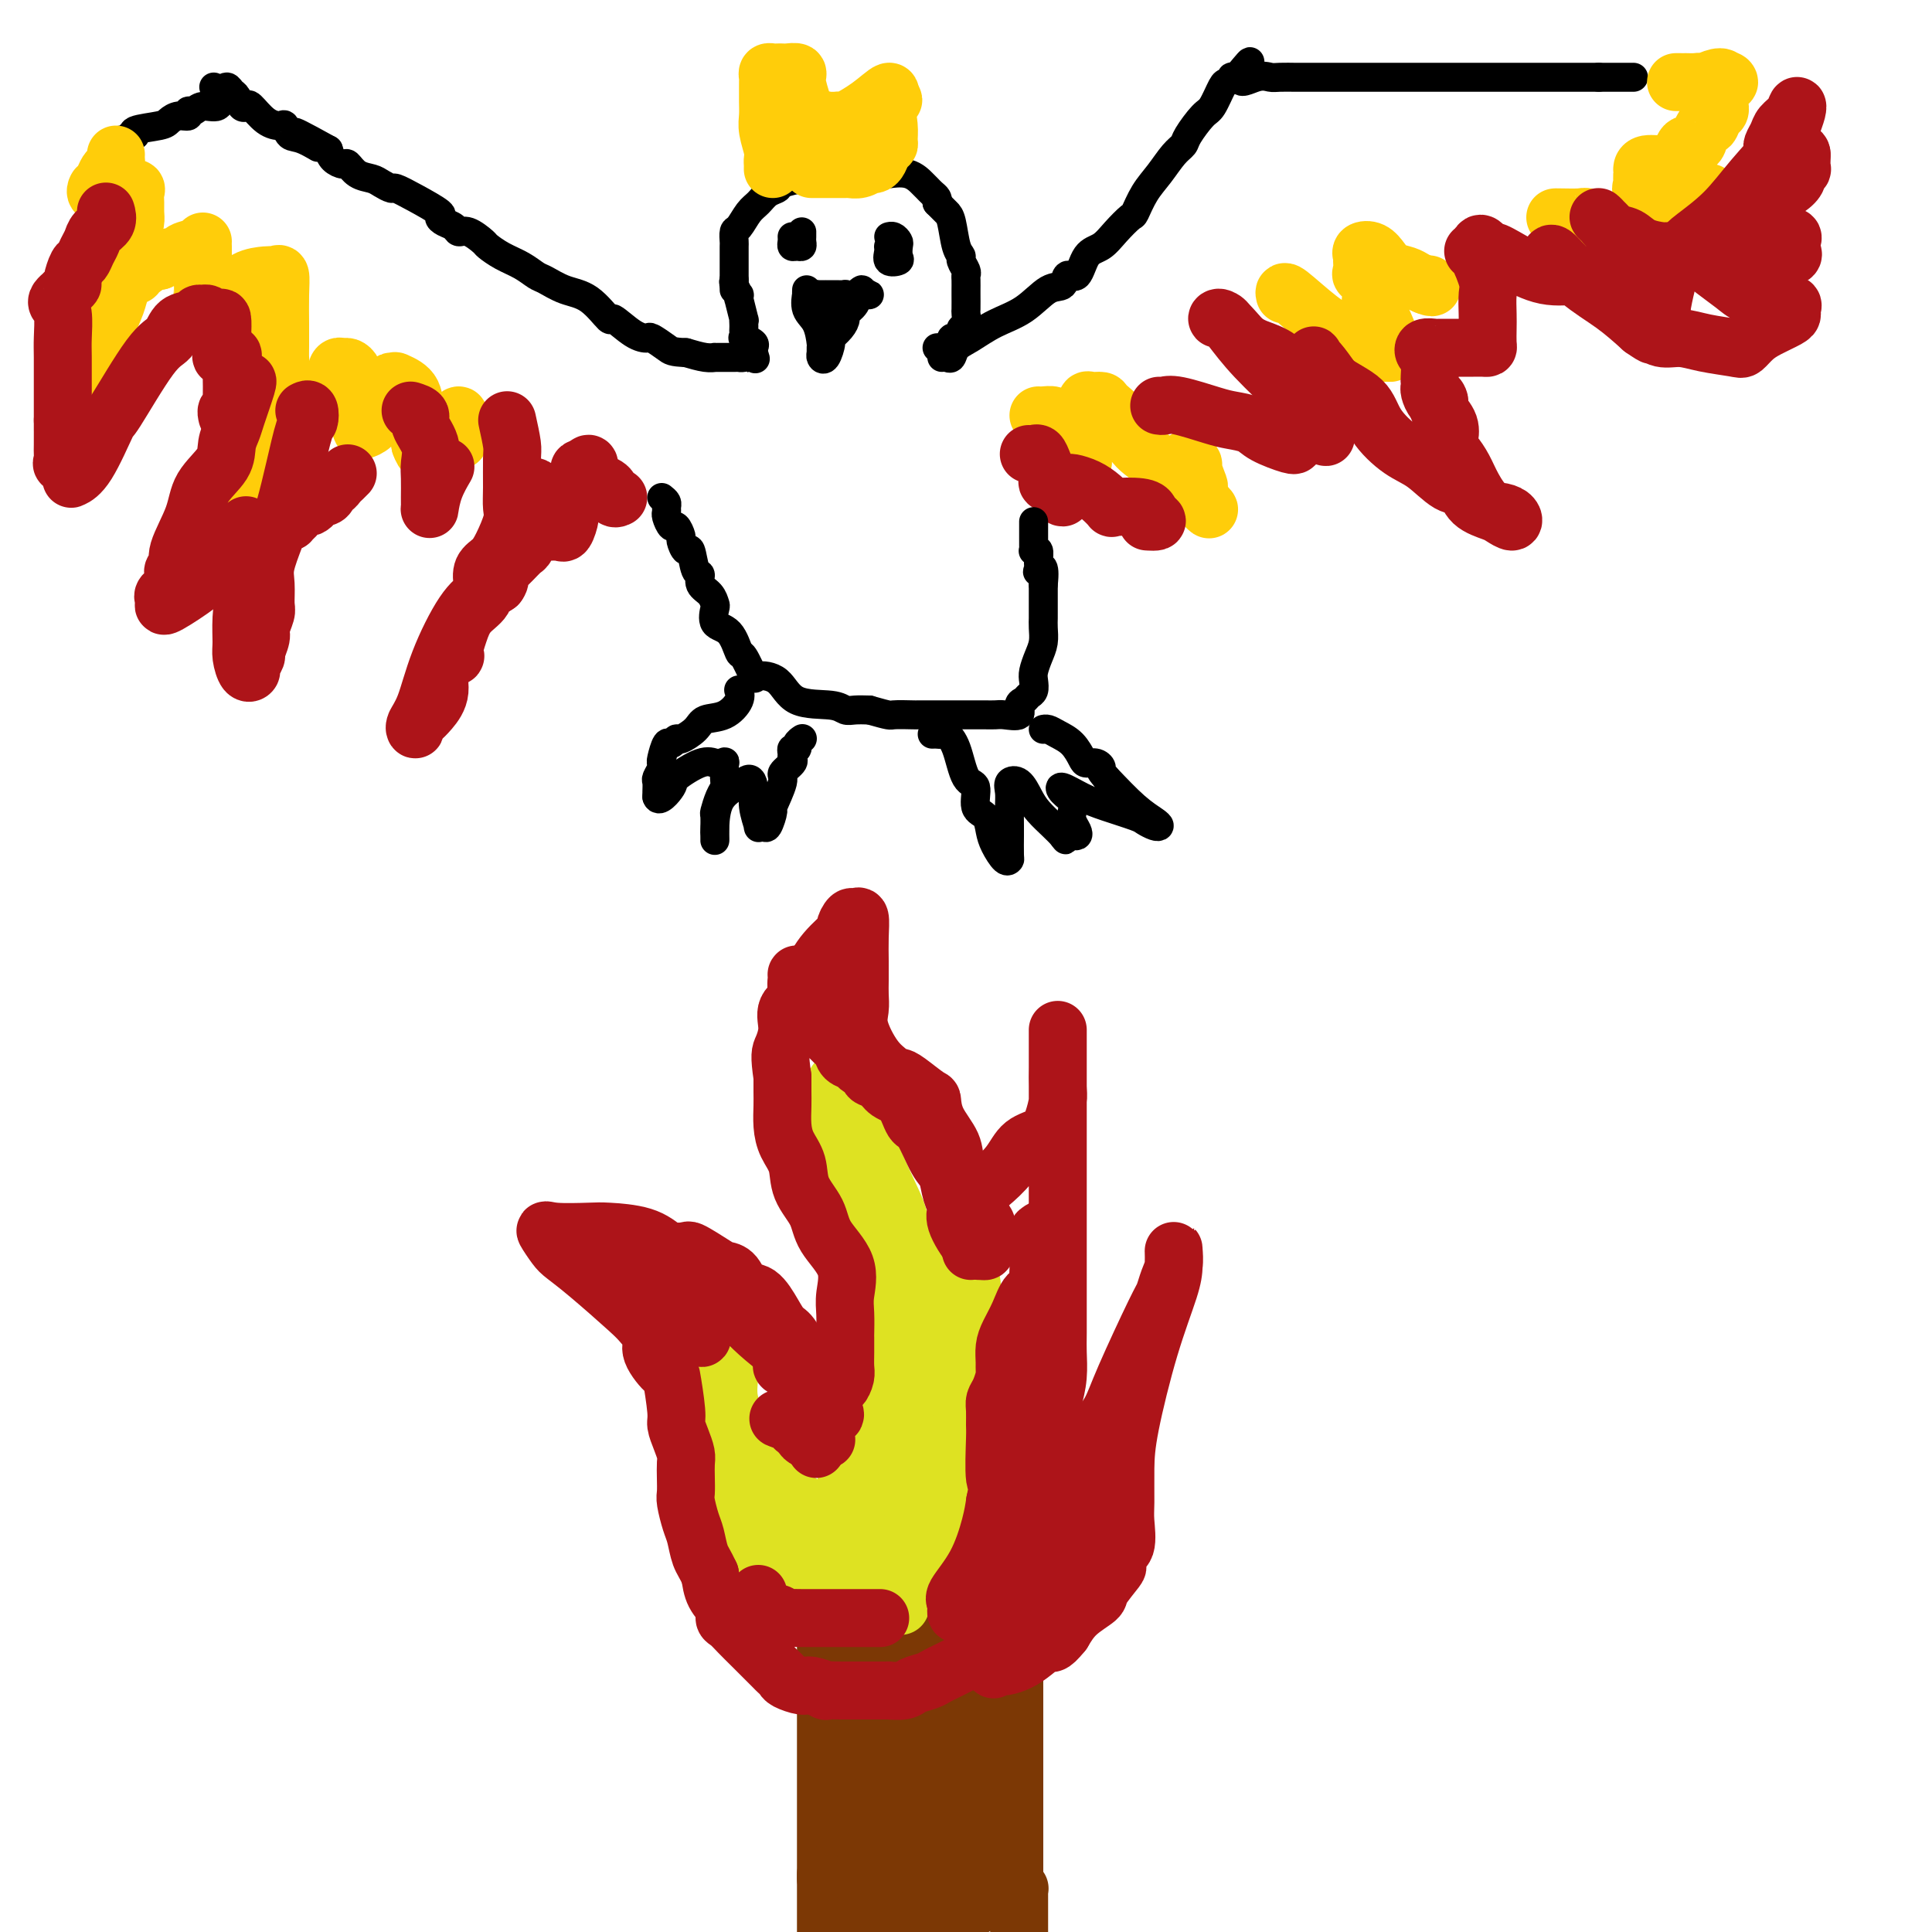 <svg viewBox='0 0 400 400' version='1.1' xmlns='http://www.w3.org/2000/svg' xmlns:xlink='http://www.w3.org/1999/xlink'><g fill='none' stroke='#7C3805' stroke-width='12' stroke-linecap='round' stroke-linejoin='round'><path d='M171,389c0.000,-0.839 0.000,-1.677 0,-2c0.000,-0.323 0.000,-0.130 0,-1c-0.000,-0.870 0.000,-2.803 0,-4c0.000,-1.197 0.000,-1.659 0,-3c0.000,-1.341 0.000,-3.563 0,-5c0.000,-1.437 0.000,-2.090 0,-3c0.000,-0.910 0.000,-2.077 0,-4c0.000,-1.923 -0.000,-4.602 0,-6c0.000,-1.398 0.000,-1.515 0,-3c0.000,-1.485 0.000,-4.339 0,-6c0.000,-1.661 0.000,-2.128 0,-3c0.000,-0.872 0.000,-2.149 0,-3c0.000,-0.851 0.000,-1.274 0,-2c0.000,-0.726 0.000,-1.753 0,-2c0.000,-0.247 0.000,0.287 0,0c0.000,-0.287 0.000,-1.397 0,-2c0.000,-0.603 0.000,-0.701 0,-1c0.000,-0.299 0.000,-0.800 0,-1c0.000,-0.200 0.000,-0.100 0,0'/><path d='M171,338c-0.111,-7.894 -0.390,-2.127 0,0c0.390,2.127 1.448,0.616 3,0c1.552,-0.616 3.596,-0.335 6,0c2.404,0.335 5.166,0.724 7,1c1.834,0.276 2.739,0.437 4,1c1.261,0.563 2.878,1.527 5,2c2.122,0.473 4.751,0.456 7,1c2.249,0.544 4.119,1.649 5,2c0.881,0.351 0.772,-0.052 1,0c0.228,0.052 0.793,0.558 1,1c0.207,0.442 0.055,0.820 0,1c-0.055,0.180 -0.015,0.161 0,1c0.015,0.839 0.004,2.536 0,4c-0.004,1.464 -0.001,2.695 0,4c0.001,1.305 0.000,2.684 0,4c-0.000,1.316 -0.000,2.569 0,4c0.000,1.431 0.000,3.039 0,4c-0.000,0.961 -0.000,1.276 0,3c0.000,1.724 0.000,4.856 0,6c-0.000,1.144 -0.000,0.300 0,1c0.000,0.700 0.000,2.942 0,4c-0.000,1.058 -0.000,0.930 0,1c0.000,0.070 0.000,0.338 0,1c-0.000,0.662 -0.000,1.717 0,2c0.000,0.283 0.000,-0.205 0,0c-0.000,0.205 -0.000,1.102 0,2'/><path d='M210,388c0.016,6.525 0.057,2.339 0,1c-0.057,-1.339 -0.211,0.170 0,1c0.211,0.830 0.789,0.982 1,1c0.211,0.018 0.057,-0.097 0,0c-0.057,0.097 -0.015,0.406 0,1c0.015,0.594 0.004,1.472 0,2c-0.004,0.528 -0.001,0.705 0,1c0.001,0.295 0.000,0.708 0,1c-0.000,0.292 -0.000,0.463 0,1c0.000,0.537 0.000,1.439 0,2c-0.000,0.561 -0.000,0.780 0,1'/><path d='M171,388c0.000,0.179 0.000,0.358 0,1c0.000,0.642 0.000,1.747 0,2c-0.000,0.253 0.000,-0.344 0,0c0.000,0.344 0.000,1.631 0,3c0.000,1.369 0.000,2.820 0,4c0.000,1.180 0.000,2.090 0,3'/><path d='M178,346c0.000,0.198 0.000,0.396 0,2c0.000,1.604 0.000,4.613 0,8c-0.000,3.387 0.000,7.153 0,11c0.000,3.847 0.000,7.777 0,11c0.000,3.223 0.000,5.740 0,8c0.000,2.260 0.000,4.262 0,6c0.000,1.738 0.000,3.211 0,5c0.000,1.789 0.000,3.895 0,6'/><path d='M179,390c-0.021,0.718 -0.041,1.437 0,0c0.041,-1.437 0.145,-5.029 1,-9c0.855,-3.971 2.462,-8.323 3,-11c0.538,-2.677 0.007,-3.681 0,-5c-0.007,-1.319 0.510,-2.952 1,-4c0.490,-1.048 0.954,-1.509 1,-2c0.046,-0.491 -0.328,-1.011 0,-2c0.328,-0.989 1.356,-2.446 2,-4c0.644,-1.554 0.905,-3.206 1,-4c0.095,-0.794 0.026,-0.731 0,-1c-0.026,-0.269 -0.007,-0.871 0,-1c0.007,-0.129 0.002,0.215 0,0c-0.002,-0.215 -0.000,-0.989 0,-1c0.000,-0.011 0.000,0.740 0,1c-0.000,0.260 -0.000,0.029 0,2c0.000,1.971 0.000,6.144 0,10c-0.000,3.856 -0.000,7.394 0,11c0.000,3.606 0.000,7.281 0,10c-0.000,2.719 -0.000,4.481 0,6c0.000,1.519 0.000,2.793 0,5c-0.000,2.207 -0.000,5.345 0,7c0.000,1.655 0.000,1.828 0,2'/><path d='M192,387c-0.061,1.452 -0.122,2.903 0,0c0.122,-2.903 0.428,-10.161 1,-14c0.572,-3.839 1.410,-4.258 2,-6c0.590,-1.742 0.933,-4.808 1,-6c0.067,-1.192 -0.140,-0.509 0,-1c0.140,-0.491 0.629,-2.155 1,-4c0.371,-1.845 0.624,-3.870 1,-5c0.376,-1.130 0.875,-1.363 1,-2c0.125,-0.637 -0.124,-1.678 0,-2c0.124,-0.322 0.622,0.074 1,0c0.378,-0.074 0.637,-0.618 1,0c0.363,0.618 0.829,2.400 1,5c0.171,2.600 0.046,6.020 0,8c-0.046,1.980 -0.012,2.521 0,4c0.012,1.479 0.003,3.898 0,6c-0.003,2.102 -0.001,3.888 0,6c0.001,2.112 0.000,4.551 0,6c-0.000,1.449 -0.000,1.908 0,3c0.000,1.092 0.000,2.819 0,4c-0.000,1.181 -0.000,1.818 0,2c0.000,0.182 0.000,-0.091 0,0c-0.000,0.091 -0.000,0.545 0,1'/><path d='M202,392c-0.183,5.946 -0.640,0.813 -1,-1c-0.360,-1.813 -0.622,-0.304 -1,0c-0.378,0.304 -0.871,-0.598 -1,-1c-0.129,-0.402 0.106,-0.304 0,1c-0.106,1.304 -0.552,3.813 -1,5c-0.448,1.187 -0.897,1.051 -1,1c-0.103,-0.051 0.141,-0.017 0,0c-0.141,0.017 -0.668,0.018 -1,0c-0.332,-0.018 -0.471,-0.056 -1,0c-0.529,0.056 -1.450,0.208 -1,0c0.450,-0.208 2.271,-0.774 3,-1c0.729,-0.226 0.364,-0.113 0,0'/><path d='M197,396c-0.333,1.000 -0.167,0.500 0,0'/></g>
<g fill='none' stroke='#DEE222' stroke-width='12' stroke-linecap='round' stroke-linejoin='round'><path d='M171,333c0.226,0.442 0.452,0.883 0,1c-0.452,0.117 -1.583,-0.091 -2,0c-0.417,0.091 -0.119,0.481 -1,0c-0.881,-0.481 -2.939,-1.833 -4,-3c-1.061,-1.167 -1.124,-2.150 -3,-4c-1.876,-1.850 -5.564,-4.566 -7,-6c-1.436,-1.434 -0.619,-1.586 -1,-2c-0.381,-0.414 -1.960,-1.090 -3,-3c-1.040,-1.910 -1.542,-5.053 -2,-7c-0.458,-1.947 -0.871,-2.699 -1,-4c-0.129,-1.301 0.025,-3.152 0,-4c-0.025,-0.848 -0.231,-0.691 0,-1c0.231,-0.309 0.898,-1.082 1,-2c0.102,-0.918 -0.361,-1.981 0,-3c0.361,-1.019 1.547,-1.992 2,-3c0.453,-1.008 0.172,-2.049 0,-3c-0.172,-0.951 -0.236,-1.811 0,-3c0.236,-1.189 0.773,-2.706 1,-3c0.227,-0.294 0.146,0.636 0,2c-0.146,1.364 -0.356,3.163 0,5c0.356,1.837 1.279,3.714 2,5c0.721,1.286 1.240,1.983 2,3c0.760,1.017 1.760,2.355 2,3c0.240,0.645 -0.282,0.597 0,1c0.282,0.403 1.366,1.258 2,2c0.634,0.742 0.817,1.371 1,2'/><path d='M160,306c1.874,2.896 2.059,2.137 2,2c-0.059,-0.137 -0.362,0.348 0,1c0.362,0.652 1.388,1.470 2,2c0.612,0.530 0.809,0.771 1,1c0.191,0.229 0.376,0.446 1,1c0.624,0.554 1.687,1.446 2,2c0.313,0.554 -0.123,0.772 0,1c0.123,0.228 0.806,0.468 1,1c0.194,0.532 -0.102,1.357 0,2c0.102,0.643 0.602,1.102 1,2c0.398,0.898 0.695,2.233 1,3c0.305,0.767 0.618,0.966 1,1c0.382,0.034 0.832,-0.096 1,0c0.168,0.096 0.055,0.419 0,1c-0.055,0.581 -0.051,1.422 0,2c0.051,0.578 0.149,0.895 0,1c-0.149,0.105 -0.545,-0.001 -1,0c-0.455,0.001 -0.971,0.109 -1,0c-0.029,-0.109 0.427,-0.435 0,-1c-0.427,-0.565 -1.736,-1.370 -2,-2c-0.264,-0.630 0.518,-1.086 0,-3c-0.518,-1.914 -2.335,-5.286 -3,-7c-0.665,-1.714 -0.179,-1.769 0,-2c0.179,-0.231 0.051,-0.637 0,-1c-0.051,-0.363 -0.026,-0.681 0,-1'/><path d='M166,312c-0.466,-2.016 -0.133,-0.057 0,1c0.133,1.057 0.064,1.212 0,2c-0.064,0.788 -0.122,2.210 0,3c0.122,0.790 0.425,0.947 1,2c0.575,1.053 1.423,3.001 2,4c0.577,0.999 0.882,1.048 1,1c0.118,-0.048 0.049,-0.194 0,0c-0.049,0.194 -0.079,0.730 -1,0c-0.921,-0.730 -2.735,-2.724 -4,-4c-1.265,-1.276 -1.983,-1.834 -3,-3c-1.017,-1.166 -2.334,-2.939 -3,-4c-0.666,-1.061 -0.682,-1.409 -1,-2c-0.318,-0.591 -0.937,-1.424 -1,-2c-0.063,-0.576 0.430,-0.894 0,-1c-0.430,-0.106 -1.783,0.001 -2,0c-0.217,-0.001 0.703,-0.109 1,0c0.297,0.109 -0.028,0.435 1,2c1.028,1.565 3.410,4.368 5,6c1.590,1.632 2.390,2.093 3,3c0.610,0.907 1.032,2.259 2,3c0.968,0.741 2.484,0.870 4,1'/><path d='M171,324c2.448,2.677 1.568,2.369 2,3c0.432,0.631 2.175,2.203 3,3c0.825,0.797 0.733,0.821 1,1c0.267,0.179 0.895,0.515 1,1c0.105,0.485 -0.311,1.121 -1,0c-0.689,-1.121 -1.650,-3.999 -2,-7c-0.350,-3.001 -0.091,-6.124 0,-8c0.091,-1.876 0.012,-2.505 0,-3c-0.012,-0.495 0.042,-0.856 0,-2c-0.042,-1.144 -0.179,-3.072 0,-4c0.179,-0.928 0.675,-0.855 1,-2c0.325,-1.145 0.479,-3.507 1,-5c0.521,-1.493 1.407,-2.115 2,-3c0.593,-0.885 0.891,-2.031 1,-3c0.109,-0.969 0.027,-1.761 0,-3c-0.027,-1.239 0.000,-2.924 0,-5c-0.000,-2.076 -0.027,-4.542 0,-7c0.027,-2.458 0.109,-4.909 0,-9c-0.109,-4.091 -0.409,-9.822 -1,-13c-0.591,-3.178 -1.472,-3.803 -2,-5c-0.528,-1.197 -0.703,-2.966 -1,-5c-0.297,-2.034 -0.718,-4.332 -1,-7c-0.282,-2.668 -0.426,-5.705 -1,-8c-0.574,-2.295 -1.578,-3.849 -2,-5c-0.422,-1.151 -0.264,-1.900 0,-2c0.264,-0.100 0.632,0.450 1,1'/><path d='M173,227c-0.498,-6.664 1.757,-1.323 4,4c2.243,5.323 4.475,10.629 6,14c1.525,3.371 2.342,4.808 3,7c0.658,2.192 1.156,5.141 2,7c0.844,1.859 2.033,2.628 3,5c0.967,2.372 1.713,6.345 2,8c0.287,1.655 0.115,0.990 0,2c-0.115,1.010 -0.173,3.696 0,5c0.173,1.304 0.578,1.227 1,2c0.422,0.773 0.860,2.396 1,4c0.140,1.604 -0.019,3.188 0,5c0.019,1.812 0.216,3.852 0,5c-0.216,1.148 -0.845,1.405 -1,2c-0.155,0.595 0.165,1.529 0,2c-0.165,0.471 -0.814,0.478 -1,1c-0.186,0.522 0.092,1.557 0,2c-0.092,0.443 -0.554,0.294 -1,1c-0.446,0.706 -0.876,2.267 -1,3c-0.124,0.733 0.058,0.638 0,1c-0.058,0.362 -0.354,1.180 -1,2c-0.646,0.820 -1.641,1.641 -2,2c-0.359,0.359 -0.082,0.255 0,1c0.082,0.745 -0.031,2.339 0,3c0.031,0.661 0.204,0.389 0,1c-0.204,0.611 -0.787,2.104 -1,3c-0.213,0.896 -0.057,1.196 0,2c0.057,0.804 0.015,2.112 0,3c-0.015,0.888 -0.004,1.354 0,2c0.004,0.646 0.001,1.470 0,2c-0.001,0.530 -0.001,0.765 0,1'/><path d='M187,329c-1.190,6.819 -0.165,1.866 0,0c0.165,-1.866 -0.530,-0.646 -1,0c-0.470,0.646 -0.714,0.716 -1,0c-0.286,-0.716 -0.613,-2.220 -1,-4c-0.387,-1.780 -0.836,-3.837 -1,-6c-0.164,-2.163 -0.045,-4.433 0,-7c0.045,-2.567 0.016,-5.430 0,-7c-0.016,-1.570 -0.021,-1.848 0,-3c0.021,-1.152 0.066,-3.178 0,-4c-0.066,-0.822 -0.242,-0.440 0,-1c0.242,-0.560 0.902,-2.063 1,-3c0.098,-0.937 -0.366,-1.310 0,-2c0.366,-0.690 1.563,-1.699 2,-2c0.437,-0.301 0.114,0.104 0,1c-0.114,0.896 -0.020,2.283 0,4c0.020,1.717 -0.033,3.764 0,5c0.033,1.236 0.152,1.661 0,3c-0.152,1.339 -0.577,3.591 -1,5c-0.423,1.409 -0.845,1.976 -1,4c-0.155,2.024 -0.042,5.507 0,7c0.042,1.493 0.012,0.998 0,1c-0.012,0.002 -0.006,0.501 0,1'/><path d='M184,321c-0.310,4.930 -0.084,1.754 0,1c0.084,-0.754 0.025,0.914 0,2c-0.025,1.086 -0.016,1.589 0,2c0.016,0.411 0.039,0.729 0,2c-0.039,1.271 -0.142,3.495 1,-1c1.142,-4.495 3.527,-15.710 5,-21c1.473,-5.290 2.034,-4.657 3,-6c0.966,-1.343 2.336,-4.663 3,-6c0.664,-1.337 0.623,-0.691 1,-1c0.377,-0.309 1.173,-1.574 2,-4c0.827,-2.426 1.686,-6.013 2,-9c0.314,-2.987 0.084,-5.372 0,-7c-0.084,-1.628 -0.020,-2.498 0,-3c0.020,-0.502 -0.002,-0.635 0,-1c0.002,-0.365 0.029,-0.962 0,-1c-0.029,-0.038 -0.113,0.483 0,0c0.113,-0.483 0.423,-1.970 0,-3c-0.423,-1.030 -1.577,-1.605 -2,-2c-0.423,-0.395 -0.113,-0.611 0,-1c0.113,-0.389 0.031,-0.951 0,-1c-0.031,-0.049 -0.009,0.415 0,1c0.009,0.585 0.004,1.293 0,2'/><path d='M199,264c-0.121,-3.023 -0.425,1.920 0,4c0.425,2.080 1.578,1.297 2,3c0.422,1.703 0.113,5.892 0,8c-0.113,2.108 -0.030,2.137 0,3c0.030,0.863 0.008,2.561 0,4c-0.008,1.439 -0.002,2.619 0,4c0.002,1.381 0.001,2.964 0,4c-0.001,1.036 -0.000,1.526 0,2c0.000,0.474 0.001,0.933 0,2c-0.001,1.067 -0.004,2.744 0,4c0.004,1.256 0.015,2.091 0,3c-0.015,0.909 -0.056,1.890 0,4c0.056,2.110 0.210,5.347 0,7c-0.210,1.653 -0.785,1.720 -1,2c-0.215,0.280 -0.072,0.773 0,2c0.072,1.227 0.073,3.186 0,5c-0.073,1.814 -0.219,3.481 0,5c0.219,1.519 0.805,2.890 1,4c0.195,1.110 -0.000,1.961 0,2c0.000,0.039 0.196,-0.732 0,-1c-0.196,-0.268 -0.784,-0.034 -1,-1c-0.216,-0.966 -0.062,-3.133 0,-5c0.062,-1.867 0.031,-3.433 0,-5'/><path d='M200,324c-0.155,-2.696 -0.041,-4.436 0,-6c0.041,-1.564 0.011,-2.951 0,-4c-0.011,-1.049 -0.003,-1.761 0,-3c0.003,-1.239 0.002,-3.004 0,-4c-0.002,-0.996 -0.005,-1.222 0,-1c0.005,0.222 0.017,0.894 0,2c-0.017,1.106 -0.065,2.648 0,5c0.065,2.352 0.241,5.513 0,7c-0.241,1.487 -0.901,1.298 -1,2c-0.099,0.702 0.363,2.293 0,3c-0.363,0.707 -1.550,0.531 -2,1c-0.450,0.469 -0.163,1.585 0,2c0.163,0.415 0.203,0.129 0,0c-0.203,-0.129 -0.650,-0.100 -1,0c-0.350,0.100 -0.602,0.273 -1,0c-0.398,-0.273 -0.943,-0.991 -1,-2c-0.057,-1.009 0.373,-2.308 0,-4c-0.373,-1.692 -1.549,-3.778 -2,-5c-0.451,-1.222 -0.176,-1.582 0,-2c0.176,-0.418 0.253,-0.896 0,-1c-0.253,-0.104 -0.837,0.164 -1,0c-0.163,-0.164 0.096,-0.761 0,-1c-0.096,-0.239 -0.548,-0.119 -1,0'/><path d='M190,313c-1.311,-2.258 -1.087,-0.403 -1,0c0.087,0.403 0.037,-0.644 0,-1c-0.037,-0.356 -0.061,-0.019 0,0c0.061,0.019 0.209,-0.280 0,-1c-0.209,-0.720 -0.774,-1.860 -1,-3c-0.226,-1.140 -0.113,-2.281 0,-4c0.113,-1.719 0.226,-4.015 0,-6c-0.226,-1.985 -0.792,-3.660 -1,-5c-0.208,-1.340 -0.060,-2.345 0,-3c0.060,-0.655 0.030,-0.959 0,-2c-0.030,-1.041 -0.061,-2.818 0,-4c0.061,-1.182 0.212,-1.770 0,-3c-0.212,-1.230 -0.789,-3.104 -1,-4c-0.211,-0.896 -0.057,-0.815 0,-1c0.057,-0.185 0.015,-0.637 0,-1c-0.015,-0.363 -0.004,-0.636 0,-1c0.004,-0.364 0.001,-0.818 0,-1c-0.001,-0.182 -0.001,-0.091 0,0'/></g>
<g fill='none' stroke='#AD1419' stroke-width='12' stroke-linecap='round' stroke-linejoin='round'><path d='M169,300c-0.016,-0.352 -0.032,-0.705 0,-1c0.032,-0.295 0.113,-0.534 0,-1c-0.113,-0.466 -0.420,-1.160 0,-2c0.420,-0.840 1.565,-1.827 2,-3c0.435,-1.173 0.158,-2.533 0,-3c-0.158,-0.467 -0.196,-0.040 0,0c0.196,0.040 0.627,-0.306 1,-1c0.373,-0.694 0.688,-1.735 1,-2c0.312,-0.265 0.619,0.247 1,0c0.381,-0.247 0.834,-1.254 1,-2c0.166,-0.746 0.045,-1.231 0,-2c-0.045,-0.769 -0.013,-1.820 0,-3c0.013,-1.180 0.007,-2.488 0,-3c-0.007,-0.512 -0.016,-0.229 0,-1c0.016,-0.771 0.056,-2.596 0,-4c-0.056,-1.404 -0.208,-2.387 0,-4c0.208,-1.613 0.775,-3.856 0,-6c-0.775,-2.144 -2.894,-4.190 -4,-6c-1.106,-1.810 -1.200,-3.383 -2,-5c-0.800,-1.617 -2.305,-3.279 -3,-5c-0.695,-1.721 -0.578,-3.499 -1,-5c-0.422,-1.501 -1.381,-2.723 -2,-4c-0.619,-1.277 -0.898,-2.610 -1,-4c-0.102,-1.390 -0.027,-2.836 0,-4c0.027,-1.164 0.008,-2.047 0,-3c-0.008,-0.953 -0.004,-1.977 0,-3'/><path d='M162,223c-0.691,-4.730 -0.418,-5.054 0,-6c0.418,-0.946 0.981,-2.513 1,-4c0.019,-1.487 -0.505,-2.893 0,-4c0.505,-1.107 2.040,-1.916 3,-3c0.960,-1.084 1.346,-2.442 2,-4c0.654,-1.558 1.575,-3.317 3,-5c1.425,-1.683 3.352,-3.291 4,-4c0.648,-0.709 0.016,-0.519 0,-1c-0.016,-0.481 0.584,-1.634 1,-2c0.416,-0.366 0.647,0.054 1,0c0.353,-0.054 0.826,-0.584 1,0c0.174,0.584 0.047,2.281 0,4c-0.047,1.719 -0.015,3.462 0,5c0.015,1.538 0.012,2.873 0,4c-0.012,1.127 -0.035,2.046 0,3c0.035,0.954 0.128,1.944 0,3c-0.128,1.056 -0.476,2.178 0,4c0.476,1.822 1.778,4.346 3,6c1.222,1.654 2.366,2.440 3,3c0.634,0.560 0.758,0.893 1,1c0.242,0.107 0.602,-0.013 1,0c0.398,0.013 0.836,0.159 2,1c1.164,0.841 3.056,2.377 4,3c0.944,0.623 0.941,0.333 1,1c0.059,0.667 0.181,2.292 1,4c0.819,1.708 2.336,3.498 3,5c0.664,1.502 0.475,2.715 1,4c0.525,1.285 1.762,2.643 3,4'/><path d='M201,245c1.497,3.745 0.741,4.106 1,5c0.259,0.894 1.534,2.320 2,3c0.466,0.680 0.122,0.613 0,1c-0.122,0.387 -0.023,1.229 0,2c0.023,0.771 -0.030,1.472 0,2c0.030,0.528 0.142,0.882 0,1c-0.142,0.118 -0.539,-0.000 -1,0c-0.461,0.000 -0.988,0.120 -2,-1c-1.012,-1.120 -2.511,-3.479 -3,-5c-0.489,-1.521 0.031,-2.205 0,-3c-0.031,-0.795 -0.613,-1.702 -1,-3c-0.387,-1.298 -0.578,-2.988 -1,-4c-0.422,-1.012 -1.076,-1.345 -2,-3c-0.924,-1.655 -2.120,-4.632 -3,-6c-0.880,-1.368 -1.445,-1.126 -2,-2c-0.555,-0.874 -1.099,-2.864 -2,-4c-0.901,-1.136 -2.157,-1.418 -3,-2c-0.843,-0.582 -1.271,-1.466 -2,-2c-0.729,-0.534 -1.757,-0.720 -2,-1c-0.243,-0.280 0.300,-0.656 0,-1c-0.300,-0.344 -1.444,-0.656 -2,-1c-0.556,-0.344 -0.525,-0.719 -1,-1c-0.475,-0.281 -1.457,-0.467 -2,-1c-0.543,-0.533 -0.646,-1.413 -1,-2c-0.354,-0.587 -0.958,-0.882 -2,-2c-1.042,-1.118 -2.521,-3.059 -4,-5'/><path d='M168,210c-3.330,-3.392 -2.156,-2.871 -2,-3c0.156,-0.129 -0.708,-0.909 -1,-2c-0.292,-1.091 -0.014,-2.493 0,-3c0.014,-0.507 -0.235,-0.120 0,0c0.235,0.120 0.956,-0.026 1,0c0.044,0.026 -0.588,0.224 0,0c0.588,-0.224 2.396,-0.869 4,0c1.604,0.869 3.004,3.252 4,5c0.996,1.748 1.586,2.860 2,4c0.414,1.140 0.650,2.307 1,3c0.350,0.693 0.814,0.912 1,1c0.186,0.088 0.093,0.044 0,0'/><path d='M201,259c0.025,-0.462 0.049,-0.923 0,-2c-0.049,-1.077 -0.172,-2.769 0,-4c0.172,-1.231 0.638,-2.000 1,-3c0.362,-1.000 0.618,-2.231 1,-3c0.382,-0.769 0.890,-1.075 2,-2c1.110,-0.925 2.823,-2.467 4,-4c1.177,-1.533 1.818,-3.056 3,-4c1.182,-0.944 2.905,-1.308 4,-2c1.095,-0.692 1.561,-1.711 2,-3c0.439,-1.289 0.850,-2.849 1,-4c0.150,-1.151 0.040,-1.892 0,-3c-0.040,-1.108 -0.011,-2.582 0,-4c0.011,-1.418 0.003,-2.780 0,-4c-0.003,-1.220 -0.001,-2.297 0,-3c0.001,-0.703 0.000,-1.031 0,-1c-0.000,0.031 -0.000,0.422 0,1c0.000,0.578 0.000,1.344 0,3c-0.000,1.656 -0.000,4.202 0,8c0.000,3.798 0.000,8.846 0,12c-0.000,3.154 -0.000,4.413 0,7c0.000,2.587 0.000,6.503 0,9c-0.000,2.497 -0.000,3.577 0,5c0.000,1.423 0.001,3.191 0,5c-0.001,1.809 -0.003,3.659 0,6c0.003,2.341 0.011,5.174 0,7c-0.011,1.826 -0.041,2.645 0,4c0.041,1.355 0.155,3.244 0,5c-0.155,1.756 -0.577,3.378 -1,5'/><path d='M218,290c-0.378,12.492 -0.822,5.720 -1,4c-0.178,-1.720 -0.090,1.610 0,4c0.090,2.390 0.183,3.839 0,5c-0.183,1.161 -0.640,2.034 -1,3c-0.360,0.966 -0.621,2.026 -1,3c-0.379,0.974 -0.876,1.861 -1,3c-0.124,1.139 0.124,2.529 0,4c-0.124,1.471 -0.622,3.023 -1,4c-0.378,0.977 -0.636,1.378 -1,2c-0.364,0.622 -0.832,1.463 -1,2c-0.168,0.537 -0.034,0.769 0,1c0.034,0.231 -0.032,0.461 0,1c0.032,0.539 0.163,1.388 0,2c-0.163,0.612 -0.620,0.986 -1,1c-0.380,0.014 -0.685,-0.333 -1,0c-0.315,0.333 -0.641,1.347 -1,2c-0.359,0.653 -0.750,0.945 -1,1c-0.250,0.055 -0.358,-0.127 -1,0c-0.642,0.127 -1.817,0.563 -3,1c-1.183,0.437 -2.373,0.874 -3,1c-0.627,0.126 -0.692,-0.059 -1,0c-0.308,0.059 -0.861,0.361 -1,0c-0.139,-0.361 0.134,-1.387 0,-2c-0.134,-0.613 -0.675,-0.814 0,-2c0.675,-1.186 2.566,-3.358 4,-6c1.434,-2.642 2.410,-5.755 3,-8c0.590,-2.245 0.795,-3.623 1,-5'/><path d='M206,311c0.928,-4.243 0.248,-3.350 0,-5c-0.248,-1.650 -0.064,-5.844 0,-8c0.064,-2.156 0.007,-2.273 0,-3c-0.007,-0.727 0.037,-2.064 0,-3c-0.037,-0.936 -0.153,-1.471 0,-2c0.153,-0.529 0.576,-1.051 1,-2c0.424,-0.949 0.848,-2.326 1,-3c0.152,-0.674 0.033,-0.647 0,-1c-0.033,-0.353 0.021,-1.086 0,-2c-0.021,-0.914 -0.117,-2.009 0,-3c0.117,-0.991 0.448,-1.879 1,-3c0.552,-1.121 1.325,-2.475 2,-4c0.675,-1.525 1.253,-3.221 2,-4c0.747,-0.779 1.664,-0.643 2,-1c0.336,-0.357 0.090,-1.209 0,-2c-0.090,-0.791 -0.024,-1.522 0,-2c0.024,-0.478 0.006,-0.704 0,-1c-0.006,-0.296 -0.001,-0.660 0,-1c0.001,-0.340 -0.002,-0.654 0,-1c0.002,-0.346 0.008,-0.724 0,-1c-0.008,-0.276 -0.030,-0.450 0,-1c0.030,-0.550 0.111,-1.477 0,-2c-0.111,-0.523 -0.415,-0.641 0,-1c0.415,-0.359 1.547,-0.960 2,-1c0.453,-0.040 0.226,0.480 0,1'/><path d='M217,255c1.393,-2.988 0.375,1.542 0,4c-0.375,2.458 -0.107,2.845 0,3c0.107,0.155 0.054,0.077 0,0'/><path d='M216,306c0.381,-0.025 0.762,-0.050 1,0c0.238,0.050 0.333,0.174 1,-1c0.667,-1.174 1.908,-3.645 3,-5c1.092,-1.355 2.037,-1.592 3,-2c0.963,-0.408 1.946,-0.986 3,-2c1.054,-1.014 2.180,-2.463 3,-4c0.820,-1.537 1.334,-3.163 3,-7c1.666,-3.837 4.485,-9.886 6,-13c1.515,-3.114 1.726,-3.292 2,-4c0.274,-0.708 0.609,-1.947 1,-3c0.391,-1.053 0.836,-1.922 1,-3c0.164,-1.078 0.047,-2.367 0,-3c-0.047,-0.633 -0.023,-0.611 0,0c0.023,0.611 0.045,1.812 0,3c-0.045,1.188 -0.155,2.363 -1,5c-0.845,2.637 -2.423,6.738 -4,12c-1.577,5.262 -3.153,11.686 -4,16c-0.847,4.314 -0.966,6.517 -1,9c-0.034,2.483 0.018,5.247 0,7c-0.018,1.753 -0.107,2.494 0,4c0.107,1.506 0.410,3.776 0,5c-0.410,1.224 -1.532,1.401 -2,2c-0.468,0.599 -0.282,1.619 0,2c0.282,0.381 0.658,0.124 0,1c-0.658,0.876 -2.352,2.884 -3,4c-0.648,1.116 -0.251,1.339 -1,2c-0.749,0.661 -2.642,1.760 -4,3c-1.358,1.240 -2.179,2.620 -3,4'/><path d='M220,338c-2.547,3.145 -2.413,2.006 -3,2c-0.587,-0.006 -1.894,1.121 -3,2c-1.106,0.879 -2.013,1.510 -3,2c-0.987,0.490 -2.056,0.840 -3,1c-0.944,0.160 -1.763,0.131 -2,0c-0.237,-0.131 0.107,-0.363 0,0c-0.107,0.363 -0.666,1.322 0,0c0.666,-1.322 2.556,-4.926 4,-8c1.444,-3.074 2.441,-5.620 3,-7c0.559,-1.380 0.678,-1.596 1,-3c0.322,-1.404 0.845,-3.996 1,-6c0.155,-2.004 -0.060,-3.421 0,-5c0.060,-1.579 0.394,-3.321 1,-5c0.606,-1.679 1.483,-3.296 2,-4c0.517,-0.704 0.674,-0.497 1,-1c0.326,-0.503 0.819,-1.718 1,-2c0.181,-0.282 0.048,0.369 0,1c-0.048,0.631 -0.013,1.241 0,3c0.013,1.759 0.003,4.666 0,7c-0.003,2.334 -0.001,4.095 0,5c0.001,0.905 0.000,0.952 0,1'/><path d='M220,321c0.011,2.760 0.037,1.161 0,1c-0.037,-0.161 -0.137,1.115 0,1c0.137,-0.115 0.510,-1.620 1,-2c0.490,-0.380 1.098,0.366 2,-1c0.902,-1.366 2.098,-4.845 3,-7c0.902,-2.155 1.511,-2.987 2,-4c0.489,-1.013 0.857,-2.206 1,-3c0.143,-0.794 0.059,-1.189 0,-1c-0.059,0.189 -0.094,0.964 0,2c0.094,1.036 0.317,2.335 0,5c-0.317,2.665 -1.173,6.697 -2,9c-0.827,2.303 -1.624,2.878 -2,4c-0.376,1.122 -0.329,2.792 -1,4c-0.671,1.208 -2.059,1.956 -3,3c-0.941,1.044 -1.436,2.385 -2,3c-0.564,0.615 -1.198,0.505 -2,1c-0.802,0.495 -1.773,1.597 -2,2c-0.227,0.403 0.290,0.107 0,0c-0.290,-0.107 -1.386,-0.027 -2,0c-0.614,0.027 -0.746,-0.000 -1,0c-0.254,0.000 -0.632,0.028 -1,0c-0.368,-0.028 -0.728,-0.111 -1,0c-0.272,0.111 -0.458,0.414 -1,1c-0.542,0.586 -1.441,1.453 -2,2c-0.559,0.547 -0.780,0.773 -1,1'/><path d='M206,342c-3.308,2.190 -2.577,1.164 -3,1c-0.423,-0.164 -1.999,0.533 -3,1c-1.001,0.467 -1.427,0.702 -2,1c-0.573,0.298 -1.293,0.658 -2,1c-0.707,0.342 -1.403,0.666 -2,1c-0.597,0.334 -1.097,0.678 -2,1c-0.903,0.322 -2.210,0.622 -3,1c-0.790,0.378 -1.062,0.833 -2,1c-0.938,0.167 -2.543,0.045 -3,0c-0.457,-0.045 0.235,-0.012 0,0c-0.235,0.012 -1.395,0.003 -2,0c-0.605,-0.003 -0.653,0.000 -2,0c-1.347,-0.000 -3.993,-0.004 -5,0c-1.007,0.004 -0.376,0.016 -1,0c-0.624,-0.016 -2.503,-0.060 -3,0c-0.497,0.060 0.390,0.223 0,0c-0.390,-0.223 -2.056,-0.834 -3,-1c-0.944,-0.166 -1.168,0.113 -2,0c-0.832,-0.113 -2.274,-0.617 -3,-1c-0.726,-0.383 -0.736,-0.644 -1,-1c-0.264,-0.356 -0.781,-0.806 -1,-1c-0.219,-0.194 -0.140,-0.131 -1,-1c-0.860,-0.869 -2.659,-2.669 -4,-4c-1.341,-1.331 -2.222,-2.193 -3,-3c-0.778,-0.807 -1.451,-1.559 -2,-2c-0.549,-0.441 -0.972,-0.572 -1,-1c-0.028,-0.428 0.339,-1.154 0,-2c-0.339,-0.846 -1.382,-1.813 -2,-3c-0.618,-1.187 -0.809,-2.593 -1,-4'/><path d='M147,326c-1.023,-2.243 -1.581,-2.851 -2,-4c-0.419,-1.149 -0.701,-2.838 -1,-4c-0.299,-1.162 -0.616,-1.796 -1,-3c-0.384,-1.204 -0.834,-2.979 -1,-4c-0.166,-1.021 -0.047,-1.287 0,-2c0.047,-0.713 0.023,-1.872 0,-3c-0.023,-1.128 -0.044,-2.226 0,-3c0.044,-0.774 0.152,-1.225 0,-2c-0.152,-0.775 -0.563,-1.875 -1,-3c-0.437,-1.125 -0.899,-2.276 -1,-3c-0.101,-0.724 0.161,-1.022 0,-3c-0.161,-1.978 -0.743,-5.636 -1,-7c-0.257,-1.364 -0.189,-0.434 -1,-1c-0.811,-0.566 -2.502,-2.630 -3,-4c-0.498,-1.370 0.196,-2.048 0,-3c-0.196,-0.952 -1.284,-2.179 -2,-3c-0.716,-0.821 -1.061,-1.236 -3,-3c-1.939,-1.764 -5.471,-4.875 -8,-7c-2.529,-2.125 -4.055,-3.263 -5,-4c-0.945,-0.737 -1.309,-1.074 -2,-2c-0.691,-0.926 -1.708,-2.443 -2,-3c-0.292,-0.557 0.140,-0.155 2,0c1.860,0.155 5.148,0.062 7,0c1.852,-0.062 2.268,-0.094 4,0c1.732,0.094 4.781,0.312 7,1c2.219,0.688 3.610,1.844 5,3'/><path d='M138,259c4.722,0.452 4.027,-0.418 5,0c0.973,0.418 3.614,2.123 5,3c1.386,0.877 1.516,0.927 2,1c0.484,0.073 1.323,0.170 2,1c0.677,0.830 1.192,2.394 2,3c0.808,0.606 1.908,0.255 3,1c1.092,0.745 2.176,2.586 3,4c0.824,1.414 1.387,2.400 2,3c0.613,0.600 1.274,0.815 2,2c0.726,1.185 1.515,3.340 2,4c0.485,0.660 0.665,-0.174 1,0c0.335,0.174 0.826,1.357 1,2c0.174,0.643 0.031,0.748 0,1c-0.031,0.252 0.050,0.653 0,1c-0.050,0.347 -0.229,0.641 0,1c0.229,0.359 0.868,0.782 1,1c0.132,0.218 -0.243,0.229 -1,0c-0.757,-0.229 -1.897,-0.698 -2,-1c-0.103,-0.302 0.830,-0.437 0,-1c-0.830,-0.563 -3.422,-1.555 -4,-2c-0.578,-0.445 0.859,-0.343 0,-2c-0.859,-1.657 -4.014,-5.073 -6,-7c-1.986,-1.927 -2.804,-2.365 -3,-3c-0.196,-0.635 0.230,-1.467 0,-2c-0.230,-0.533 -1.115,-0.766 -2,-1'/><path d='M151,268c-3.206,-3.210 -2.722,-2.233 -3,-2c-0.278,0.233 -1.319,-0.276 -3,-1c-1.681,-0.724 -4.002,-1.662 -5,-2c-0.998,-0.338 -0.674,-0.076 -1,0c-0.326,0.076 -1.301,-0.033 -2,0c-0.699,0.033 -1.121,0.210 -2,0c-0.879,-0.210 -2.214,-0.805 -3,-1c-0.786,-0.195 -1.024,0.009 -1,0c0.024,-0.009 0.308,-0.233 1,0c0.692,0.233 1.791,0.923 2,1c0.209,0.077 -0.472,-0.460 0,0c0.472,0.460 2.097,1.916 3,3c0.903,1.084 1.082,1.796 1,2c-0.082,0.204 -0.427,-0.101 0,0c0.427,0.101 1.624,0.608 2,1c0.376,0.392 -0.071,0.668 0,1c0.071,0.332 0.660,0.719 1,1c0.340,0.281 0.431,0.457 1,1c0.569,0.543 1.615,1.454 2,2c0.385,0.546 0.110,0.727 0,1c-0.110,0.273 -0.055,0.636 0,1'/><path d='M144,276c2.082,2.106 1.286,0.372 1,0c-0.286,-0.372 -0.063,0.619 0,0c0.063,-0.619 -0.035,-2.849 0,-4c0.035,-1.151 0.203,-1.225 0,-2c-0.203,-0.775 -0.776,-2.253 -1,-3c-0.224,-0.747 -0.098,-0.764 0,-1c0.098,-0.236 0.168,-0.692 0,-1c-0.168,-0.308 -0.574,-0.467 0,0c0.574,0.467 2.128,1.561 3,2c0.872,0.439 1.064,0.225 2,1c0.936,0.775 2.618,2.540 4,4c1.382,1.460 2.464,2.616 4,4c1.536,1.384 3.525,2.997 5,4c1.475,1.003 2.437,1.396 3,2c0.563,0.604 0.728,1.419 1,2c0.272,0.581 0.651,0.929 1,1c0.349,0.071 0.668,-0.136 1,0c0.332,0.136 0.677,0.614 1,1c0.323,0.386 0.623,0.681 1,1c0.377,0.319 0.832,0.663 1,1c0.168,0.337 0.048,0.668 0,1c-0.048,0.332 -0.024,0.666 0,1'/><path d='M171,290c3.713,4.186 0.995,3.150 0,3c-0.995,-0.150 -0.266,0.587 0,1c0.266,0.413 0.068,0.503 0,1c-0.068,0.497 -0.007,1.401 0,2c0.007,0.599 -0.040,0.892 0,1c0.040,0.108 0.166,0.030 0,0c-0.166,-0.030 -0.623,-0.011 -1,0c-0.377,0.011 -0.675,0.013 -1,0c-0.325,-0.013 -0.679,-0.041 -1,0c-0.321,0.041 -0.611,0.152 -1,0c-0.389,-0.152 -0.878,-0.566 -1,-1c-0.122,-0.434 0.121,-0.887 0,-1c-0.121,-0.113 -0.607,0.113 -1,0c-0.393,-0.113 -0.693,-0.566 -1,-1c-0.307,-0.434 -0.621,-0.847 -1,-1c-0.379,-0.153 -0.823,-0.044 -1,0c-0.177,0.044 -0.089,0.022 0,0'/><path d='M162,294c-1.500,-0.500 -0.750,-0.250 0,0'/><path d='M157,330c0.026,0.723 0.052,1.447 0,2c-0.052,0.553 -0.181,0.937 0,1c0.181,0.063 0.672,-0.193 1,0c0.328,0.193 0.493,0.836 1,1c0.507,0.164 1.357,-0.152 2,0c0.643,0.152 1.079,0.773 1,1c-0.079,0.227 -0.675,0.061 0,0c0.675,-0.061 2.620,-0.016 4,0c1.380,0.016 2.196,0.004 3,0c0.804,-0.004 1.596,-0.001 3,0c1.404,0.001 3.420,0.000 5,0c1.580,-0.000 2.722,-0.000 3,0c0.278,0.000 -0.310,0.000 0,0c0.310,-0.000 1.517,-0.000 2,0c0.483,0.000 0.241,0.000 0,0'/></g>
<g fill='none' stroke='#000000' stroke-width='6' stroke-linecap='round' stroke-linejoin='round'><path d='M167,60c-0.014,0.498 -0.028,0.995 0,1c0.028,0.005 0.099,-0.483 0,0c-0.099,0.483 -0.366,1.936 0,3c0.366,1.064 1.365,1.738 2,3c0.635,1.262 0.905,3.112 1,4c0.095,0.888 0.016,0.816 0,1c-0.016,0.184 0.033,0.625 0,1c-0.033,0.375 -0.146,0.683 0,1c0.146,0.317 0.551,0.642 1,0c0.449,-0.642 0.941,-2.251 1,-3c0.059,-0.749 -0.317,-0.637 0,-1c0.317,-0.363 1.326,-1.201 2,-2c0.674,-0.799 1.013,-1.559 1,-2c-0.013,-0.441 -0.376,-0.563 0,-1c0.376,-0.437 1.493,-1.189 2,-2c0.507,-0.811 0.406,-1.680 1,-2c0.594,-0.320 1.884,-0.091 2,0c0.116,0.091 -0.942,0.046 -2,0'/><path d='M178,61c1.140,-2.011 -0.009,-0.539 -1,0c-0.991,0.539 -1.825,0.144 -2,0c-0.175,-0.144 0.308,-0.039 0,0c-0.308,0.039 -1.406,0.010 -2,0c-0.594,-0.010 -0.684,-0.003 -1,0c-0.316,0.003 -0.860,0.001 -1,0c-0.140,-0.001 0.123,-0.000 0,0c-0.123,0.000 -0.631,0.000 -1,0c-0.369,-0.000 -0.599,-0.000 -1,0c-0.401,0.000 -0.972,0.000 -1,0c-0.028,-0.000 0.486,-0.000 1,0'/><path d='M169,61c-1.226,0.239 0.207,0.837 1,1c0.793,0.163 0.944,-0.110 1,0c0.056,0.110 0.015,0.604 0,1c-0.015,0.396 -0.004,0.695 0,1c0.004,0.305 0.001,0.618 0,1c-0.001,0.382 -0.000,0.834 0,1c0.000,0.166 0.000,0.048 0,0c-0.000,-0.048 -0.000,-0.024 0,0'/><path d='M152,60c-0.000,-0.322 -0.000,-0.643 0,-1c0.000,-0.357 0.000,-0.749 0,-1c-0.000,-0.251 -0.001,-0.362 0,-1c0.001,-0.638 0.002,-1.804 0,-3c-0.002,-1.196 -0.009,-2.421 0,-3c0.009,-0.579 0.033,-0.511 0,-1c-0.033,-0.489 -0.122,-1.535 0,-2c0.122,-0.465 0.457,-0.348 1,-1c0.543,-0.652 1.294,-2.072 2,-3c0.706,-0.928 1.366,-1.363 2,-2c0.634,-0.637 1.240,-1.476 2,-2c0.760,-0.524 1.673,-0.733 2,-1c0.327,-0.267 0.070,-0.593 1,-1c0.930,-0.407 3.049,-0.894 4,-1c0.951,-0.106 0.735,0.167 2,0c1.265,-0.167 4.010,-0.776 6,-1c1.990,-0.224 3.225,-0.062 4,0c0.775,0.062 1.090,0.023 2,0c0.910,-0.023 2.415,-0.031 3,0c0.585,0.031 0.251,0.102 1,0c0.749,-0.102 2.583,-0.378 4,0c1.417,0.378 2.418,1.411 3,2c0.582,0.589 0.744,0.735 1,1c0.256,0.265 0.608,0.648 1,1c0.392,0.352 0.826,0.672 1,1c0.174,0.328 0.087,0.664 0,1'/><path d='M194,42c1.332,1.333 1.662,1.666 2,2c0.338,0.334 0.683,0.671 1,2c0.317,1.329 0.607,3.652 1,5c0.393,1.348 0.890,1.722 1,2c0.110,0.278 -0.167,0.460 0,1c0.167,0.540 0.777,1.438 1,2c0.223,0.562 0.060,0.788 0,1c-0.060,0.212 -0.016,0.409 0,1c0.016,0.591 0.005,1.577 0,2c-0.005,0.423 -0.005,0.284 0,1c0.005,0.716 0.016,2.285 0,3c-0.016,0.715 -0.060,0.574 0,1c0.060,0.426 0.223,1.420 0,2c-0.223,0.580 -0.830,0.748 -1,1c-0.170,0.252 0.099,0.588 0,1c-0.099,0.412 -0.565,0.899 -1,1c-0.435,0.101 -0.837,-0.183 -1,0c-0.163,0.183 -0.086,0.834 0,1c0.086,0.166 0.180,-0.152 0,0c-0.180,0.152 -0.636,0.773 -1,1c-0.364,0.227 -0.636,0.061 -1,0c-0.364,-0.061 -0.818,-0.017 -1,0c-0.182,0.017 -0.091,0.009 0,0'/><path d='M164,49c0.022,0.308 0.044,0.615 0,1c-0.044,0.385 -0.155,0.846 0,1c0.155,0.154 0.578,-0.001 1,0c0.422,0.001 0.845,0.158 1,0c0.155,-0.158 0.041,-0.630 0,-1c-0.041,-0.370 -0.011,-0.638 0,-1c0.011,-0.362 0.003,-0.818 0,-1c-0.003,-0.182 -0.002,-0.091 0,0'/><path d='M186,51c-0.305,0.014 -0.610,0.029 -1,0c-0.390,-0.029 -0.865,-0.101 -1,0c-0.135,0.101 0.069,0.374 0,1c-0.069,0.626 -0.410,1.605 0,2c0.410,0.395 1.571,0.207 2,0c0.429,-0.207 0.125,-0.434 0,-1c-0.125,-0.566 -0.072,-1.472 0,-2c0.072,-0.528 0.164,-0.678 0,-1c-0.164,-0.322 -0.583,-0.818 -1,-1c-0.417,-0.182 -0.834,-0.052 -1,0c-0.166,0.052 -0.083,0.026 0,0'/><path d='M152,58c-0.114,0.186 -0.228,0.371 0,1c0.228,0.629 0.797,1.700 1,2c0.203,0.300 0.040,-0.173 0,0c-0.040,0.173 0.042,0.992 0,1c-0.042,0.008 -0.207,-0.793 0,0c0.207,0.793 0.787,3.182 1,4c0.213,0.818 0.057,0.066 0,0c-0.057,-0.066 -0.017,0.556 0,1c0.017,0.444 0.012,0.710 0,1c-0.012,0.290 -0.031,0.602 0,1c0.031,0.398 0.113,0.880 0,1c-0.113,0.120 -0.422,-0.122 0,0c0.422,0.122 1.575,0.610 2,1c0.425,0.390 0.121,0.683 0,1c-0.121,0.317 -0.061,0.659 0,1'/><path d='M156,73c0.723,2.547 0.531,1.415 0,1c-0.531,-0.415 -1.402,-0.111 -2,0c-0.598,0.111 -0.925,0.030 -1,0c-0.075,-0.030 0.100,-0.008 0,0c-0.100,0.008 -0.476,0.003 -1,0c-0.524,-0.003 -1.196,-0.004 -2,0c-0.804,0.004 -1.741,0.011 -2,0c-0.259,-0.011 0.161,-0.041 0,0c-0.161,0.041 -0.903,0.155 -2,0c-1.097,-0.155 -2.548,-0.577 -4,-1'/><path d='M142,73c-2.898,-0.105 -3.141,-0.366 -4,-1c-0.859,-0.634 -2.332,-1.641 -3,-2c-0.668,-0.359 -0.530,-0.071 -1,0c-0.470,0.071 -1.549,-0.074 -3,-1c-1.451,-0.926 -3.274,-2.633 -4,-3c-0.726,-0.367 -0.354,0.607 -1,0c-0.646,-0.607 -2.311,-2.796 -4,-4c-1.689,-1.204 -3.403,-1.425 -5,-2c-1.597,-0.575 -3.076,-1.506 -4,-2c-0.924,-0.494 -1.292,-0.551 -2,-1c-0.708,-0.449 -1.754,-1.291 -3,-2c-1.246,-0.709 -2.691,-1.285 -4,-2c-1.309,-0.715 -2.482,-1.568 -3,-2c-0.518,-0.432 -0.380,-0.444 -1,-1c-0.620,-0.556 -1.999,-1.655 -3,-2c-1.001,-0.345 -1.623,0.064 -2,0c-0.377,-0.064 -0.508,-0.601 -1,-1c-0.492,-0.399 -1.344,-0.661 -2,-1c-0.656,-0.339 -1.116,-0.755 -1,-1c0.116,-0.245 0.810,-0.317 0,-1c-0.810,-0.683 -3.122,-1.976 -5,-3c-1.878,-1.024 -3.322,-1.779 -4,-2c-0.678,-0.221 -0.591,0.091 -1,0c-0.409,-0.091 -1.313,-0.584 -2,-1c-0.687,-0.416 -1.157,-0.755 -2,-1c-0.843,-0.245 -2.057,-0.397 -3,-1c-0.943,-0.603 -1.614,-1.656 -2,-2c-0.386,-0.344 -0.489,0.023 -1,0c-0.511,-0.023 -1.432,-0.435 -2,-1c-0.568,-0.565 -0.784,-1.282 -1,-2'/><path d='M68,31c-12.051,-6.671 -5.178,-2.347 -3,-1c2.178,1.347 -0.339,-0.281 -2,-1c-1.661,-0.719 -2.466,-0.530 -3,-1c-0.534,-0.470 -0.797,-1.601 -1,-2c-0.203,-0.399 -0.344,-0.067 -1,0c-0.656,0.067 -1.825,-0.133 -3,-1c-1.175,-0.867 -2.356,-2.403 -3,-3c-0.644,-0.597 -0.750,-0.255 -1,0c-0.250,0.255 -0.644,0.425 -1,0c-0.356,-0.425 -0.673,-1.444 -1,-2c-0.327,-0.556 -0.665,-0.650 -1,-1c-0.335,-0.350 -0.667,-0.957 -1,-1c-0.333,-0.043 -0.666,0.479 -1,1'/><path d='M46,19c-3.409,-1.883 -0.930,-0.592 0,0c0.930,0.592 0.312,0.483 0,1c-0.312,0.517 -0.317,1.659 -1,2c-0.683,0.341 -2.045,-0.120 -3,0c-0.955,0.120 -1.503,0.820 -2,1c-0.497,0.180 -0.945,-0.159 -1,0c-0.055,0.159 0.281,0.816 0,1c-0.281,0.184 -1.181,-0.104 -2,0c-0.819,0.104 -1.558,0.601 -2,1c-0.442,0.399 -0.587,0.699 -2,1c-1.413,0.301 -4.094,0.602 -5,1c-0.906,0.398 -0.036,0.891 0,1c0.036,0.109 -0.761,-0.167 -1,0c-0.239,0.167 0.080,0.777 0,1c-0.080,0.223 -0.560,0.060 -1,0c-0.440,-0.060 -0.840,-0.017 -1,0c-0.160,0.017 -0.080,0.009 0,0'/><path d='M195,74c0.323,-0.050 0.647,-0.100 1,0c0.353,0.100 0.736,0.349 1,0c0.264,-0.349 0.409,-1.295 1,-2c0.591,-0.705 1.630,-1.167 3,-2c1.370,-0.833 3.073,-2.036 5,-3c1.927,-0.964 4.078,-1.691 6,-3c1.922,-1.309 3.616,-3.202 5,-4c1.384,-0.798 2.457,-0.503 3,-1c0.543,-0.497 0.557,-1.788 1,-2c0.443,-0.212 1.317,0.654 2,0c0.683,-0.654 1.177,-2.827 2,-4c0.823,-1.173 1.977,-1.346 3,-2c1.023,-0.654 1.915,-1.791 3,-3c1.085,-1.209 2.363,-2.491 3,-3c0.637,-0.509 0.633,-0.244 1,-1c0.367,-0.756 1.105,-2.532 2,-4c0.895,-1.468 1.948,-2.628 3,-4c1.052,-1.372 2.102,-2.956 3,-4c0.898,-1.044 1.645,-1.548 2,-2c0.355,-0.452 0.318,-0.852 1,-2c0.682,-1.148 2.081,-3.043 3,-4c0.919,-0.957 1.356,-0.974 2,-2c0.644,-1.026 1.496,-3.059 2,-4c0.504,-0.941 0.661,-0.788 1,-1c0.339,-0.212 0.861,-0.788 1,-1c0.139,-0.212 -0.103,-0.061 0,0c0.103,0.061 0.552,0.030 1,0'/><path d='M256,16c5.193,-6.343 1.676,-1.700 1,0c-0.676,1.700 1.487,0.455 3,0c1.513,-0.455 2.374,-0.122 3,0c0.626,0.122 1.016,0.033 2,0c0.984,-0.033 2.563,-0.009 3,0c0.437,0.009 -0.266,0.002 1,0c1.266,-0.002 4.502,-0.001 7,0c2.498,0.001 4.258,0.000 6,0c1.742,-0.000 3.467,-0.000 5,0c1.533,0.000 2.874,0.000 4,0c1.126,-0.000 2.037,-0.000 2,0c-0.037,0.000 -1.022,0.000 1,0c2.022,-0.000 7.052,-0.000 10,0c2.948,0.000 3.814,0.000 5,0c1.186,-0.000 2.691,-0.000 4,0c1.309,0.000 2.420,0.000 4,0c1.580,-0.000 3.628,-0.000 5,0c1.372,0.000 2.066,0.000 3,0c0.934,-0.000 2.106,-0.000 3,0c0.894,0.000 1.510,0.000 2,0c0.490,-0.000 0.854,-0.000 1,0c0.146,0.000 0.073,0.000 0,0'/><path d='M331,16c12.500,0.000 6.250,0.000 0,0'/></g>
<g fill='none' stroke='#FFCD0A' stroke-width='12' stroke-linecap='round' stroke-linejoin='round'><path d='M24,32c-0.024,0.192 -0.048,0.384 0,1c0.048,0.616 0.167,1.657 0,2c-0.167,0.343 -0.619,-0.013 -1,0c-0.381,0.013 -0.690,0.395 -1,1c-0.310,0.605 -0.621,1.434 -1,2c-0.379,0.566 -0.828,0.871 -1,1c-0.172,0.129 -0.068,0.083 0,0c0.068,-0.083 0.101,-0.204 0,0c-0.101,0.204 -0.335,0.734 0,1c0.335,0.266 1.238,0.270 2,0c0.762,-0.270 1.381,-0.812 2,-1c0.619,-0.188 1.237,-0.020 2,0c0.763,0.020 1.669,-0.108 2,0c0.331,0.108 0.086,0.452 0,1c-0.086,0.548 -0.015,1.302 0,2c0.015,0.698 -0.027,1.342 0,2c0.027,0.658 0.123,1.331 0,2c-0.123,0.669 -0.464,1.334 -1,2c-0.536,0.666 -1.268,1.333 -2,2'/><path d='M25,50c-0.400,2.140 0.099,1.989 0,2c-0.099,0.011 -0.798,0.184 -1,1c-0.202,0.816 0.091,2.276 0,3c-0.091,0.724 -0.568,0.713 -1,1c-0.432,0.287 -0.820,0.872 -1,2c-0.180,1.128 -0.152,2.800 0,4c0.152,1.200 0.429,1.927 0,3c-0.429,1.073 -1.565,2.490 -2,4c-0.435,1.510 -0.169,3.113 0,4c0.169,0.887 0.242,1.059 0,2c-0.242,0.941 -0.799,2.650 -1,4c-0.201,1.350 -0.047,2.342 0,3c0.047,0.658 -0.014,0.982 0,1c0.014,0.018 0.102,-0.271 0,-1c-0.102,-0.729 -0.393,-1.899 0,-4c0.393,-2.101 1.471,-5.135 2,-7c0.529,-1.865 0.509,-2.562 1,-4c0.491,-1.438 1.491,-3.617 2,-5c0.509,-1.383 0.525,-1.972 1,-3c0.475,-1.028 1.409,-2.497 2,-3c0.591,-0.503 0.839,-0.042 1,0c0.161,0.042 0.236,-0.335 1,-1c0.764,-0.665 2.218,-1.619 3,-2c0.782,-0.381 0.891,-0.191 1,0'/><path d='M33,54c2.127,-1.106 3.446,-0.871 4,-1c0.554,-0.129 0.345,-0.621 1,-1c0.655,-0.379 2.176,-0.645 3,-1c0.824,-0.355 0.953,-0.798 1,-1c0.047,-0.202 0.013,-0.163 0,0c-0.013,0.163 -0.005,0.450 0,1c0.005,0.550 0.005,1.362 0,3c-0.005,1.638 -0.017,4.103 0,5c0.017,0.897 0.061,0.227 0,1c-0.061,0.773 -0.228,2.990 0,4c0.228,1.010 0.852,0.814 1,1c0.148,0.186 -0.179,0.753 0,1c0.179,0.247 0.864,0.175 1,0c0.136,-0.175 -0.279,-0.453 0,-1c0.279,-0.547 1.251,-1.362 2,-2c0.749,-0.638 1.275,-1.098 2,-2c0.725,-0.902 1.648,-2.244 3,-3c1.352,-0.756 3.133,-0.925 4,-1c0.867,-0.075 0.821,-0.057 1,0c0.179,0.057 0.584,0.153 1,0c0.416,-0.153 0.843,-0.557 1,0c0.157,0.557 0.042,2.073 0,4c-0.042,1.927 -0.012,4.265 0,6c0.012,1.735 0.006,2.868 0,4'/><path d='M58,71c-0.008,2.744 -0.029,2.603 0,3c0.029,0.397 0.106,1.333 0,2c-0.106,0.667 -0.396,1.066 -1,2c-0.604,0.934 -1.520,2.404 -2,4c-0.480,1.596 -0.522,3.317 -1,5c-0.478,1.683 -1.393,3.327 -2,5c-0.607,1.673 -0.908,3.375 -1,4c-0.092,0.625 0.025,0.173 0,1c-0.025,0.827 -0.193,2.932 -1,4c-0.807,1.068 -2.255,1.100 -3,3c-0.745,1.900 -0.788,5.670 -1,8c-0.212,2.330 -0.593,3.221 -1,4c-0.407,0.779 -0.841,1.447 -1,2c-0.159,0.553 -0.044,0.993 0,1c0.044,0.007 0.018,-0.419 0,-1c-0.018,-0.581 -0.028,-1.318 1,-3c1.028,-1.682 3.095,-4.309 4,-6c0.905,-1.691 0.649,-2.446 2,-5c1.351,-2.554 4.308,-6.908 6,-10c1.692,-3.092 2.120,-4.922 3,-6c0.880,-1.078 2.214,-1.405 3,-2c0.786,-0.595 1.026,-1.458 1,-2c-0.026,-0.542 -0.316,-0.764 0,-1c0.316,-0.236 1.239,-0.487 2,-1c0.761,-0.513 1.360,-1.290 2,-2c0.640,-0.710 1.320,-1.355 2,-2'/><path d='M70,78c1.560,-1.712 0.460,-0.992 0,-1c-0.460,-0.008 -0.281,-0.744 0,-1c0.281,-0.256 0.664,-0.034 1,0c0.336,0.034 0.627,-0.122 1,0c0.373,0.122 0.830,0.522 1,1c0.170,0.478 0.053,1.035 0,2c-0.053,0.965 -0.042,2.338 0,3c0.042,0.662 0.115,0.613 0,1c-0.115,0.387 -0.416,1.212 0,2c0.416,0.788 1.551,1.541 2,2c0.449,0.459 0.213,0.626 0,1c-0.213,0.374 -0.403,0.955 0,1c0.403,0.045 1.399,-0.447 2,-1c0.601,-0.553 0.807,-1.167 1,-2c0.193,-0.833 0.375,-1.885 1,-3c0.625,-1.115 1.695,-2.295 2,-3c0.305,-0.705 -0.154,-0.936 0,-1c0.154,-0.064 0.921,0.040 1,0c0.079,-0.040 -0.529,-0.225 0,0c0.529,0.225 2.194,0.859 3,2c0.806,1.141 0.752,2.790 1,4c0.248,1.210 0.798,1.979 1,3c0.202,1.021 0.058,2.292 0,3c-0.058,0.708 -0.029,0.854 0,1'/><path d='M87,92c0.727,2.178 1.543,2.124 2,2c0.457,-0.124 0.553,-0.318 1,-1c0.447,-0.682 1.244,-1.851 2,-3c0.756,-1.149 1.470,-2.276 2,-3c0.530,-0.724 0.874,-1.045 1,-1c0.126,0.045 0.034,0.455 0,1c-0.034,0.545 -0.009,1.224 0,2c0.009,0.776 0.003,1.650 0,2c-0.003,0.350 -0.001,0.175 0,0'/><path d='M215,86c0.217,0.023 0.434,0.045 1,0c0.566,-0.045 1.480,-0.159 2,0c0.520,0.159 0.645,0.591 1,1c0.355,0.409 0.940,0.796 1,1c0.060,0.204 -0.404,0.227 0,1c0.404,0.773 1.677,2.297 2,3c0.323,0.703 -0.306,0.584 0,1c0.306,0.416 1.545,1.368 2,2c0.455,0.632 0.126,0.945 0,1c-0.126,0.055 -0.048,-0.149 0,-1c0.048,-0.851 0.065,-2.351 0,-3c-0.065,-0.649 -0.212,-0.447 0,-1c0.212,-0.553 0.782,-1.862 1,-3c0.218,-1.138 0.084,-2.107 0,-3c-0.084,-0.893 -0.118,-1.710 0,-2c0.118,-0.290 0.390,-0.051 1,0c0.610,0.051 1.560,-0.085 2,0c0.440,0.085 0.370,0.390 1,1c0.630,0.610 1.962,1.525 3,3c1.038,1.475 1.784,3.508 3,5c1.216,1.492 2.903,2.441 5,4c2.097,1.559 4.603,3.727 6,5c1.397,1.273 1.685,1.649 2,2c0.315,0.351 0.658,0.675 1,1'/><path d='M249,104c3.027,3.140 0.094,0.488 -1,-1c-1.094,-1.488 -0.349,-1.814 0,-2c0.349,-0.186 0.304,-0.232 0,-1c-0.304,-0.768 -0.865,-2.257 -1,-3c-0.135,-0.743 0.156,-0.738 0,-1c-0.156,-0.262 -0.759,-0.789 -1,-1c-0.241,-0.211 -0.121,-0.105 0,0'/><path d='M266,61c-0.124,-0.479 -0.248,-0.958 1,0c1.248,0.958 3.869,3.352 6,5c2.131,1.648 3.771,2.551 5,3c1.229,0.449 2.045,0.446 3,1c0.955,0.554 2.049,1.666 3,2c0.951,0.334 1.759,-0.110 2,0c0.241,0.110 -0.085,0.773 0,1c0.085,0.227 0.579,0.016 1,0c0.421,-0.016 0.767,0.163 1,0c0.233,-0.163 0.352,-0.667 0,-2c-0.352,-1.333 -1.174,-3.495 -2,-5c-0.826,-1.505 -1.657,-2.353 -2,-3c-0.343,-0.647 -0.197,-1.094 0,-2c0.197,-0.906 0.446,-2.270 0,-3c-0.446,-0.730 -1.585,-0.826 -2,-1c-0.415,-0.174 -0.105,-0.426 0,-1c0.105,-0.574 0.006,-1.468 0,-2c-0.006,-0.532 0.080,-0.700 0,-1c-0.080,-0.300 -0.327,-0.733 0,-1c0.327,-0.267 1.228,-0.370 2,0c0.772,0.370 1.416,1.213 2,2c0.584,0.787 1.110,1.517 2,2c0.890,0.483 2.146,0.717 3,1c0.854,0.283 1.307,0.615 2,1c0.693,0.385 1.627,0.824 2,1c0.373,0.176 0.187,0.088 0,0'/><path d='M295,59c2.244,0.933 1.356,0.267 1,0c-0.356,-0.267 -0.178,-0.133 0,0'/><path d='M322,45c-0.009,-0.008 -0.018,-0.016 1,0c1.018,0.016 3.062,0.057 4,0c0.938,-0.057 0.770,-0.211 2,0c1.230,0.211 3.857,0.789 5,1c1.143,0.211 0.802,0.057 1,0c0.198,-0.057 0.935,-0.015 2,0c1.065,0.015 2.456,0.004 3,0c0.544,-0.004 0.240,0.001 1,0c0.760,-0.001 2.584,-0.006 4,0c1.416,0.006 2.424,0.024 3,0c0.576,-0.024 0.720,-0.091 1,0c0.280,0.091 0.698,0.340 1,0c0.302,-0.340 0.490,-1.268 1,-2c0.510,-0.732 1.343,-1.268 2,-2c0.657,-0.732 1.139,-1.660 1,-2c-0.139,-0.340 -0.898,-0.091 -1,0c-0.102,0.091 0.453,0.024 0,0c-0.453,-0.024 -1.913,-0.007 -3,0c-1.087,0.007 -1.800,0.002 -2,0c-0.200,-0.002 0.115,-0.000 0,0c-0.115,0.000 -0.660,0.000 -1,0c-0.340,-0.000 -0.476,-0.000 -1,0c-0.524,0.000 -1.435,0.000 -2,0c-0.565,-0.000 -0.782,-0.000 -1,0'/><path d='M343,40c-1.652,-0.246 -0.782,0.138 -1,0c-0.218,-0.138 -1.522,-0.797 -2,-1c-0.478,-0.203 -0.128,0.052 0,0c0.128,-0.052 0.035,-0.410 0,-1c-0.035,-0.590 -0.010,-1.411 0,-2c0.010,-0.589 0.006,-0.946 0,-1c-0.006,-0.054 -0.012,0.194 0,0c0.012,-0.194 0.044,-0.830 1,-1c0.956,-0.170 2.837,0.128 4,0c1.163,-0.128 1.607,-0.681 2,-1c0.393,-0.319 0.735,-0.405 1,-1c0.265,-0.595 0.452,-1.699 1,-2c0.548,-0.301 1.456,0.200 2,0c0.544,-0.200 0.724,-1.100 1,-2c0.276,-0.900 0.649,-1.800 1,-2c0.351,-0.200 0.682,0.301 1,0c0.318,-0.301 0.624,-1.402 1,-2c0.376,-0.598 0.823,-0.692 1,-1c0.177,-0.308 0.083,-0.828 0,-1c-0.083,-0.172 -0.156,0.006 0,-1c0.156,-1.006 0.542,-3.194 1,-4c0.458,-0.806 0.988,-0.230 1,0c0.012,0.230 -0.494,0.115 -1,0'/><path d='M357,17c0.074,-2.011 -2.741,-0.539 -4,0c-1.259,0.539 -0.963,0.144 -1,0c-0.037,-0.144 -0.406,-0.039 -1,0c-0.594,0.039 -1.413,0.010 -2,0c-0.587,-0.010 -0.941,-0.003 -1,0c-0.059,0.003 0.176,0.001 0,0c-0.176,-0.001 -0.765,-0.000 -1,0c-0.235,0.000 -0.118,0.000 0,0'/></g>
<g fill='none' stroke='#AD1419' stroke-width='12' stroke-linecap='round' stroke-linejoin='round'><path d='M22,44c-0.054,-0.179 -0.109,-0.358 0,0c0.109,0.358 0.380,1.252 0,2c-0.380,0.748 -1.411,1.350 -2,2c-0.589,0.650 -0.736,1.347 -1,2c-0.264,0.653 -0.644,1.260 -1,2c-0.356,0.740 -0.686,1.613 -1,2c-0.314,0.387 -0.610,0.290 -1,1c-0.390,0.710 -0.874,2.228 -1,3c-0.126,0.772 0.106,0.798 0,1c-0.106,0.202 -0.551,0.579 -1,1c-0.449,0.421 -0.901,0.887 -1,1c-0.099,0.113 0.156,-0.125 0,0c-0.156,0.125 -0.721,0.614 -1,1c-0.279,0.386 -0.271,0.670 0,1c0.271,0.330 0.805,0.706 1,2c0.195,1.294 0.052,3.507 0,5c-0.052,1.493 -0.014,2.266 0,4c0.014,1.734 0.004,4.428 0,6c-0.004,1.572 -0.001,2.020 0,3c0.001,0.980 0.001,2.490 0,4'/><path d='M13,87c-0.001,4.029 -0.002,1.102 0,1c0.002,-0.102 0.008,2.620 0,4c-0.008,1.380 -0.030,1.417 0,2c0.030,0.583 0.111,1.712 0,2c-0.111,0.288 -0.415,-0.266 0,0c0.415,0.266 1.548,1.352 2,2c0.452,0.648 0.224,0.860 0,1c-0.224,0.140 -0.444,0.210 0,0c0.444,-0.210 1.551,-0.698 3,-3c1.449,-2.302 3.241,-6.417 4,-8c0.759,-1.583 0.487,-0.633 2,-3c1.513,-2.367 4.811,-8.050 7,-11c2.189,-2.950 3.269,-3.168 4,-4c0.731,-0.832 1.112,-2.277 2,-3c0.888,-0.723 2.283,-0.725 3,-1c0.717,-0.275 0.756,-0.823 1,-1c0.244,-0.177 0.692,0.016 1,0c0.308,-0.016 0.474,-0.241 1,0c0.526,0.241 1.411,0.950 2,1c0.589,0.050 0.883,-0.557 1,0c0.117,0.557 0.059,2.279 0,4'/><path d='M46,70c0.455,0.893 0.094,0.626 0,1c-0.094,0.374 0.080,1.388 0,2c-0.080,0.612 -0.414,0.821 0,1c0.414,0.179 1.576,0.329 2,0c0.424,-0.329 0.110,-1.137 0,0c-0.110,1.137 -0.015,4.217 0,6c0.015,1.783 -0.048,2.268 0,3c0.048,0.732 0.209,1.712 0,2c-0.209,0.288 -0.787,-0.115 -1,0c-0.213,0.115 -0.061,0.747 0,1c0.061,0.253 0.030,0.126 0,0'/><path d='M63,85c0.405,-0.216 0.810,-0.432 1,0c0.190,0.432 0.165,1.513 0,2c-0.165,0.487 -0.468,0.381 -1,2c-0.532,1.619 -1.291,4.963 -2,8c-0.709,3.037 -1.367,5.766 -2,8c-0.633,2.234 -1.240,3.973 -2,6c-0.760,2.027 -1.672,4.343 -2,6c-0.328,1.657 -0.073,2.655 0,4c0.073,1.345 -0.037,3.037 0,4c0.037,0.963 0.221,1.199 0,2c-0.221,0.801 -0.848,2.169 -1,3c-0.152,0.831 0.170,1.126 0,2c-0.170,0.874 -0.833,2.328 -1,3c-0.167,0.672 0.162,0.563 0,1c-0.162,0.437 -0.814,1.420 -1,2c-0.186,0.580 0.093,0.759 0,1c-0.093,0.241 -0.559,0.546 -1,0c-0.441,-0.546 -0.858,-1.943 -1,-3c-0.142,-1.057 -0.009,-1.773 0,-3c0.009,-1.227 -0.107,-2.966 0,-5c0.107,-2.034 0.438,-4.363 1,-6c0.562,-1.637 1.357,-2.583 2,-4c0.643,-1.417 1.135,-3.305 2,-5c0.865,-1.695 2.104,-3.199 3,-4c0.896,-0.801 1.448,-0.901 2,-1'/><path d='M60,108c1.648,-2.349 1.269,-1.221 1,-1c-0.269,0.221 -0.428,-0.467 0,-1c0.428,-0.533 1.442,-0.913 2,-1c0.558,-0.087 0.661,0.117 1,0c0.339,-0.117 0.913,-0.557 1,-1c0.087,-0.443 -0.313,-0.888 0,-1c0.313,-0.112 1.341,0.111 2,0c0.659,-0.111 0.950,-0.554 1,-1c0.050,-0.446 -0.141,-0.894 0,-1c0.141,-0.106 0.612,0.129 1,0c0.388,-0.129 0.692,-0.622 1,-1c0.308,-0.378 0.622,-0.640 1,-1c0.378,-0.360 0.822,-0.817 1,-1c0.178,-0.183 0.089,-0.091 0,0'/><path d='M51,79c0.204,-0.184 0.409,-0.367 0,1c-0.409,1.367 -1.430,4.286 -2,6c-0.570,1.714 -0.689,2.223 -1,3c-0.311,0.777 -0.813,1.822 -1,3c-0.187,1.178 -0.060,2.490 -1,4c-0.940,1.510 -2.949,3.217 -4,5c-1.051,1.783 -1.144,3.643 -2,6c-0.856,2.357 -2.476,5.212 -3,7c-0.524,1.788 0.048,2.510 0,3c-0.048,0.490 -0.717,0.747 -1,1c-0.283,0.253 -0.181,0.501 0,1c0.181,0.499 0.439,1.247 0,2c-0.439,0.753 -1.575,1.509 -2,2c-0.425,0.491 -0.138,0.715 0,1c0.138,0.285 0.126,0.631 0,1c-0.126,0.369 -0.366,0.760 1,0c1.366,-0.760 4.338,-2.670 6,-4c1.662,-1.330 2.015,-2.080 3,-3c0.985,-0.920 2.604,-2.012 4,-3c1.396,-0.988 2.570,-1.873 3,-3c0.430,-1.127 0.116,-2.496 0,-3c-0.116,-0.504 -0.033,-0.144 0,0c0.033,0.144 0.017,0.072 0,0'/><path d='M85,85c0.906,0.289 1.812,0.579 2,1c0.188,0.421 -0.342,0.975 0,2c0.342,1.025 1.556,2.523 2,4c0.444,1.477 0.119,2.935 0,4c-0.119,1.065 -0.032,1.738 0,3c0.032,1.262 0.010,3.112 0,4c-0.010,0.888 -0.009,0.815 0,1c0.009,0.185 0.027,0.627 0,1c-0.027,0.373 -0.100,0.677 0,0c0.100,-0.677 0.373,-2.336 1,-4c0.627,-1.664 1.608,-3.333 2,-4c0.392,-0.667 0.196,-0.334 0,0'/><path d='M105,87c0.424,1.927 0.847,3.854 1,5c0.153,1.146 0.035,1.510 0,3c-0.035,1.490 0.013,4.104 0,6c-0.013,1.896 -0.088,3.073 0,4c0.088,0.927 0.338,1.602 0,3c-0.338,1.398 -1.265,3.518 -2,5c-0.735,1.482 -1.278,2.325 -2,3c-0.722,0.675 -1.622,1.183 -2,2c-0.378,0.817 -0.236,1.942 0,3c0.236,1.058 0.564,2.048 0,3c-0.564,0.952 -2.019,1.866 -3,3c-0.981,1.134 -1.487,2.487 -2,4c-0.513,1.513 -1.033,3.185 -1,4c0.033,0.815 0.619,0.771 0,1c-0.619,0.229 -2.443,0.729 -3,2c-0.557,1.271 0.152,3.311 0,5c-0.152,1.689 -1.167,3.025 -2,4c-0.833,0.975 -1.486,1.587 -2,2c-0.514,0.413 -0.891,0.625 -1,1c-0.109,0.375 0.049,0.911 0,1c-0.049,0.089 -0.306,-0.269 0,-1c0.306,-0.731 1.173,-1.834 2,-4c0.827,-2.166 1.613,-5.395 3,-9c1.387,-3.605 3.373,-7.586 5,-10c1.627,-2.414 2.893,-3.261 4,-4c1.107,-0.739 2.053,-1.369 3,-2'/><path d='M103,121c1.016,-1.314 0.055,-1.599 0,-2c-0.055,-0.401 0.797,-0.918 1,-1c0.203,-0.082 -0.243,0.271 0,0c0.243,-0.271 1.175,-1.164 2,-2c0.825,-0.836 1.541,-1.613 2,-2c0.459,-0.387 0.659,-0.382 1,-1c0.341,-0.618 0.823,-1.857 1,-3c0.177,-1.143 0.050,-2.188 0,-3c-0.050,-0.812 -0.024,-1.391 0,-2c0.024,-0.609 0.044,-1.250 0,-2c-0.044,-0.750 -0.152,-1.610 0,-2c0.152,-0.390 0.566,-0.311 1,0c0.434,0.311 0.890,0.854 1,1c0.110,0.146 -0.125,-0.105 0,1c0.125,1.105 0.611,3.567 1,5c0.389,1.433 0.683,1.838 1,2c0.317,0.162 0.659,0.081 1,0c0.341,-0.081 0.683,-0.162 1,0c0.317,0.162 0.611,0.566 1,0c0.389,-0.566 0.875,-2.101 1,-3c0.125,-0.899 -0.110,-1.162 0,-2c0.110,-0.838 0.565,-2.253 1,-3c0.435,-0.747 0.851,-0.827 1,-1c0.149,-0.173 0.030,-0.438 0,-1c-0.030,-0.562 0.031,-1.421 0,-2c-0.031,-0.579 -0.152,-0.880 0,-1c0.152,-0.120 0.576,-0.060 1,0'/><path d='M121,97c1.169,-1.982 1.090,-0.438 1,0c-0.090,0.438 -0.193,-0.229 0,0c0.193,0.229 0.682,1.354 1,2c0.318,0.646 0.464,0.814 1,1c0.536,0.186 1.463,0.390 2,1c0.537,0.610 0.683,1.626 1,2c0.317,0.374 0.805,0.107 1,0c0.195,-0.107 0.098,-0.053 0,0'/><path d='M213,94c0.330,0.038 0.661,0.076 1,0c0.339,-0.076 0.687,-0.266 1,0c0.313,0.266 0.591,0.988 1,2c0.409,1.012 0.951,2.314 1,3c0.049,0.686 -0.393,0.755 0,1c0.393,0.245 1.622,0.665 2,1c0.378,0.335 -0.096,0.583 0,1c0.096,0.417 0.761,1.002 1,1c0.239,-0.002 0.051,-0.589 0,-1c-0.051,-0.411 0.034,-0.644 0,-1c-0.034,-0.356 -0.186,-0.836 0,-1c0.186,-0.164 0.709,-0.012 1,0c0.291,0.012 0.350,-0.116 1,0c0.650,0.116 1.890,0.475 3,1c1.110,0.525 2.091,1.215 3,2c0.909,0.785 1.746,1.663 2,2c0.254,0.337 -0.076,0.131 1,0c1.076,-0.131 3.559,-0.189 5,0c1.441,0.189 1.840,0.625 2,1c0.160,0.375 0.080,0.687 0,1'/><path d='M238,107c2.956,1.156 0.844,1.044 0,1c-0.844,-0.044 -0.422,-0.022 0,0'/><path d='M240,84c0.270,0.054 0.541,0.108 1,0c0.459,-0.108 1.107,-0.377 3,0c1.893,0.377 5.033,1.401 7,2c1.967,0.599 2.762,0.773 4,1c1.238,0.227 2.920,0.505 4,1c1.080,0.495 1.557,1.205 3,2c1.443,0.795 3.851,1.675 5,2c1.149,0.325 1.040,0.094 1,0c-0.040,-0.094 -0.010,-0.053 0,0c0.010,0.053 -0.001,0.116 0,-1c0.001,-1.116 0.015,-3.412 0,-5c-0.015,-1.588 -0.060,-2.467 0,-3c0.060,-0.533 0.226,-0.720 0,-1c-0.226,-0.280 -0.842,-0.652 -1,-1c-0.158,-0.348 0.143,-0.671 0,-1c-0.143,-0.329 -0.731,-0.666 -1,-1c-0.269,-0.334 -0.220,-0.667 0,-1c0.220,-0.333 0.610,-0.667 1,-1'/><path d='M267,77c-1.386,-3.320 -4.852,-4.120 -7,-5c-2.148,-0.880 -2.978,-1.840 -4,-3c-1.022,-1.160 -2.238,-2.519 -3,-3c-0.762,-0.481 -1.072,-0.083 -1,0c0.072,0.083 0.526,-0.148 1,0c0.474,0.148 0.969,0.675 2,2c1.031,1.325 2.598,3.446 5,6c2.402,2.554 5.639,5.539 7,7c1.361,1.461 0.845,1.396 2,3c1.155,1.604 3.980,4.875 5,6c1.020,1.125 0.235,0.104 0,-1c-0.235,-1.104 0.080,-2.292 0,-4c-0.080,-1.708 -0.556,-3.935 -1,-5c-0.444,-1.065 -0.857,-0.968 -1,-2c-0.143,-1.032 -0.018,-3.194 0,-4c0.018,-0.806 -0.072,-0.255 0,0c0.072,0.255 0.306,0.216 1,1c0.694,0.784 1.847,2.392 3,4'/><path d='M276,79c1.860,1.449 4.511,2.571 6,4c1.489,1.429 1.817,3.165 3,5c1.183,1.835 3.221,3.769 5,5c1.779,1.231 3.299,1.759 5,3c1.701,1.241 3.582,3.197 5,4c1.418,0.803 2.373,0.454 3,1c0.627,0.546 0.926,1.986 2,3c1.074,1.014 2.924,1.603 4,2c1.076,0.397 1.380,0.603 2,1c0.620,0.397 1.558,0.984 2,1c0.442,0.016 0.390,-0.540 0,-1c-0.390,-0.460 -1.116,-0.824 -2,-1c-0.884,-0.176 -1.925,-0.166 -3,-1c-1.075,-0.834 -2.183,-2.514 -3,-4c-0.817,-1.486 -1.344,-2.778 -2,-4c-0.656,-1.222 -1.442,-2.374 -2,-3c-0.558,-0.626 -0.889,-0.724 -1,-1c-0.111,-0.276 -0.002,-0.729 0,-1c0.002,-0.271 -0.103,-0.361 0,-1c0.103,-0.639 0.412,-1.826 0,-3c-0.412,-1.174 -1.546,-2.335 -2,-3c-0.454,-0.665 -0.227,-0.832 0,-1'/><path d='M298,84c-1.038,-2.886 -0.135,-1.600 0,-1c0.135,0.600 -0.500,0.515 -1,0c-0.500,-0.515 -0.865,-1.459 -1,-2c-0.135,-0.541 -0.039,-0.680 0,-1c0.039,-0.320 0.023,-0.822 0,-1c-0.023,-0.178 -0.052,-0.034 0,-1c0.052,-0.966 0.184,-3.044 0,-4c-0.184,-0.956 -0.684,-0.792 -1,-1c-0.316,-0.208 -0.448,-0.788 0,-1c0.448,-0.212 1.474,-0.057 2,0c0.526,0.057 0.550,0.015 1,0c0.450,-0.015 1.326,-0.004 2,0c0.674,0.004 1.147,-0.000 2,0c0.853,0.000 2.085,0.005 3,0c0.915,-0.005 1.513,-0.019 2,0c0.487,0.019 0.862,0.073 1,0c0.138,-0.073 0.039,-0.271 0,-1c-0.039,-0.729 -0.017,-1.989 0,-3c0.017,-1.011 0.028,-1.774 0,-3c-0.028,-1.226 -0.096,-2.917 0,-4c0.096,-1.083 0.356,-1.558 0,-3c-0.356,-1.442 -1.327,-3.850 -2,-5c-0.673,-1.150 -1.050,-1.043 -1,-1c0.050,0.043 0.525,0.021 1,0'/><path d='M306,52c0.125,-3.075 1.436,-0.761 2,0c0.564,0.761 0.381,-0.031 1,0c0.619,0.031 2.038,0.884 4,2c1.962,1.116 4.465,2.495 7,3c2.535,0.505 5.101,0.135 6,0c0.899,-0.135 0.129,-0.036 0,0c-0.129,0.036 0.381,0.011 1,0c0.619,-0.011 1.348,-0.006 1,0c-0.348,0.006 -1.771,0.013 -2,0c-0.229,-0.013 0.737,-0.045 0,0c-0.737,0.045 -3.178,0.167 -4,0c-0.822,-0.167 -0.024,-0.623 0,-1c0.024,-0.377 -0.727,-0.675 -1,-1c-0.273,-0.325 -0.070,-0.679 0,-1c0.070,-0.321 0.005,-0.611 0,-1c-0.005,-0.389 0.050,-0.877 1,0c0.950,0.877 2.794,3.121 5,5c2.206,1.879 4.773,3.394 7,5c2.227,1.606 4.113,3.303 6,5'/><path d='M340,68c3.321,2.328 2.122,1.149 2,1c-0.122,-0.149 0.831,0.732 2,1c1.169,0.268 2.553,-0.078 4,0c1.447,0.078 2.955,0.579 5,1c2.045,0.421 4.625,0.761 6,1c1.375,0.239 1.546,0.376 2,0c0.454,-0.376 1.193,-1.266 2,-2c0.807,-0.734 1.682,-1.311 3,-2c1.318,-0.689 3.080,-1.490 4,-2c0.920,-0.510 0.999,-0.728 1,-1c0.001,-0.272 -0.075,-0.597 0,-1c0.075,-0.403 0.303,-0.884 0,-1c-0.303,-0.116 -1.136,0.132 -2,0c-0.864,-0.132 -1.758,-0.646 -3,-1c-1.242,-0.354 -2.831,-0.550 -4,-1c-1.169,-0.450 -1.918,-1.154 -3,-2c-1.082,-0.846 -2.497,-1.836 -4,-3c-1.503,-1.164 -3.095,-2.504 -4,-3c-0.905,-0.496 -1.124,-0.147 -1,0c0.124,0.147 0.591,0.092 1,0c0.409,-0.092 0.759,-0.220 2,0c1.241,0.220 3.373,0.790 5,1c1.627,0.210 2.751,0.060 4,0c1.249,-0.060 2.625,-0.030 4,0'/><path d='M366,54c2.879,0.207 2.577,0.223 3,0c0.423,-0.223 1.572,-0.687 2,-1c0.428,-0.313 0.134,-0.476 0,-1c-0.134,-0.524 -0.110,-1.408 0,-2c0.110,-0.592 0.304,-0.890 0,-1c-0.304,-0.110 -1.108,-0.032 -2,0c-0.892,0.032 -1.872,0.017 -3,0c-1.128,-0.017 -2.404,-0.036 -3,0c-0.596,0.036 -0.511,0.126 -1,0c-0.489,-0.126 -1.550,-0.468 -2,-1c-0.450,-0.532 -0.288,-1.255 0,-2c0.288,-0.745 0.703,-1.512 1,-2c0.297,-0.488 0.476,-0.698 1,-1c0.524,-0.302 1.393,-0.696 2,-1c0.607,-0.304 0.951,-0.516 2,-1c1.049,-0.484 2.803,-1.238 4,-2c1.197,-0.762 1.837,-1.531 2,-2c0.163,-0.469 -0.153,-0.637 0,-1c0.153,-0.363 0.773,-0.922 1,-1c0.227,-0.078 0.061,0.325 0,0c-0.061,-0.325 -0.017,-1.379 0,-2c0.017,-0.621 0.009,-0.811 0,-1'/><path d='M373,32c0.059,-1.083 -1.295,-0.289 -2,0c-0.705,0.289 -0.763,0.074 -1,0c-0.237,-0.074 -0.653,-0.008 -1,0c-0.347,0.008 -0.626,-0.042 -1,0c-0.374,0.042 -0.844,0.177 -1,0c-0.156,-0.177 0.003,-0.666 0,-1c-0.003,-0.334 -0.169,-0.514 0,-1c0.169,-0.486 0.673,-1.277 1,-2c0.327,-0.723 0.477,-1.376 1,-2c0.523,-0.624 1.419,-1.219 2,-2c0.581,-0.781 0.845,-1.748 1,-2c0.155,-0.252 0.200,0.210 0,1c-0.200,0.790 -0.644,1.909 -1,3c-0.356,1.091 -0.623,2.153 -2,4c-1.377,1.847 -3.864,4.480 -6,7c-2.136,2.520 -3.920,4.927 -6,7c-2.080,2.073 -4.456,3.812 -6,5c-1.544,1.188 -2.256,1.826 -3,3c-0.744,1.174 -1.520,2.884 -2,4c-0.480,1.116 -0.665,1.639 -1,3c-0.335,1.361 -0.821,3.559 -1,5c-0.179,1.441 -0.051,2.126 0,2c0.051,-0.126 0.026,-1.063 0,-2'/><path d='M344,64c-1.244,0.159 -2.355,-5.444 -4,-9c-1.645,-3.556 -3.823,-5.065 -5,-6c-1.177,-0.935 -1.354,-1.296 -2,-2c-0.646,-0.704 -1.763,-1.751 -2,-2c-0.237,-0.249 0.406,0.301 1,1c0.594,0.699 1.140,1.546 2,2c0.860,0.454 2.034,0.514 3,1c0.966,0.486 1.723,1.398 3,2c1.277,0.602 3.075,0.893 4,1c0.925,0.107 0.979,0.031 1,0c0.021,-0.031 0.011,-0.015 0,0'/></g>
<g fill='none' stroke='#000000' stroke-width='6' stroke-linecap='round' stroke-linejoin='round'><path d='M137,103c0.424,0.336 0.849,0.673 1,1c0.151,0.327 0.029,0.646 0,1c-0.029,0.354 0.035,0.743 0,1c-0.035,0.257 -0.168,0.382 0,1c0.168,0.618 0.636,1.729 1,2c0.364,0.271 0.622,-0.299 1,0c0.378,0.299 0.874,1.468 1,2c0.126,0.532 -0.120,0.428 0,1c0.120,0.572 0.605,1.820 1,2c0.395,0.180 0.701,-0.706 1,0c0.299,0.706 0.591,3.006 1,4c0.409,0.994 0.933,0.684 1,1c0.067,0.316 -0.324,1.258 0,2c0.324,0.742 1.364,1.284 2,2c0.636,0.716 0.867,1.604 1,2c0.133,0.396 0.167,0.298 0,1c-0.167,0.702 -0.535,2.203 0,3c0.535,0.797 1.972,0.889 3,2c1.028,1.111 1.647,3.240 2,4c0.353,0.760 0.439,0.151 1,1c0.561,0.849 1.596,3.155 2,4c0.404,0.845 0.177,0.230 1,0c0.823,-0.230 2.695,-0.076 4,1c1.305,1.076 2.043,3.073 4,4c1.957,0.927 5.133,0.785 7,1c1.867,0.215 2.426,0.789 3,1c0.574,0.211 1.164,0.060 2,0c0.836,-0.060 1.918,-0.030 3,0'/><path d='M180,147c4.610,1.309 4.136,1.083 5,1c0.864,-0.083 3.066,-0.022 4,0c0.934,0.022 0.599,0.006 1,0c0.401,-0.006 1.536,-0.002 2,0c0.464,0.002 0.256,0.000 1,0c0.744,-0.000 2.440,0.000 4,0c1.560,-0.000 2.983,-0.000 4,0c1.017,0.000 1.629,0.002 2,0c0.371,-0.002 0.501,-0.007 1,0c0.499,0.007 1.366,0.027 2,0c0.634,-0.027 1.034,-0.102 2,0c0.966,0.102 2.497,0.379 3,0c0.503,-0.379 -0.023,-1.414 0,-2c0.023,-0.586 0.594,-0.722 1,-1c0.406,-0.278 0.647,-0.696 1,-1c0.353,-0.304 0.816,-0.493 1,-1c0.184,-0.507 0.088,-1.333 0,-2c-0.088,-0.667 -0.167,-1.177 0,-2c0.167,-0.823 0.581,-1.961 1,-3c0.419,-1.039 0.844,-1.980 1,-3c0.156,-1.020 0.042,-2.118 0,-3c-0.042,-0.882 -0.011,-1.549 0,-2c0.011,-0.451 0.003,-0.687 0,-1c-0.003,-0.313 -0.001,-0.702 0,-1c0.001,-0.298 0.000,-0.503 0,-1c-0.000,-0.497 -0.000,-1.285 0,-2c0.000,-0.715 0.000,-1.358 0,-2'/><path d='M216,121c0.546,-4.880 -0.590,-3.581 -1,-3c-0.410,0.581 -0.096,0.443 0,0c0.096,-0.443 -0.027,-1.193 0,-2c0.027,-0.807 0.203,-1.673 0,-2c-0.203,-0.327 -0.787,-0.115 -1,0c-0.213,0.115 -0.057,0.133 0,0c0.057,-0.133 0.015,-0.418 0,-1c-0.015,-0.582 -0.004,-1.463 0,-2c0.004,-0.537 0.001,-0.732 0,-1c-0.001,-0.268 -0.000,-0.611 0,-1c0.000,-0.389 0.000,-0.826 0,-1c-0.000,-0.174 -0.000,-0.087 0,0'/><path d='M153,143c-0.061,-0.140 -0.122,-0.281 0,0c0.122,0.281 0.429,0.983 0,2c-0.429,1.017 -1.592,2.348 -3,3c-1.408,0.652 -3.060,0.624 -4,1c-0.940,0.376 -1.169,1.156 -2,2c-0.831,0.844 -2.265,1.753 -3,2c-0.735,0.247 -0.772,-0.169 -1,0c-0.228,0.169 -0.649,0.923 -1,1c-0.351,0.077 -0.634,-0.522 -1,0c-0.366,0.522 -0.816,2.166 -1,3c-0.184,0.834 -0.102,0.857 0,1c0.102,0.143 0.223,0.406 0,1c-0.223,0.594 -0.792,1.518 -1,2c-0.208,0.482 -0.056,0.521 0,1c0.056,0.479 0.015,1.398 0,2c-0.015,0.602 -0.004,0.886 0,1c0.004,0.114 0.002,0.057 0,0'/><path d='M136,165c0.378,1.321 2.325,-0.876 3,-2c0.675,-1.124 0.080,-1.176 1,-2c0.920,-0.824 3.357,-2.419 5,-3c1.643,-0.581 2.493,-0.146 3,0c0.507,0.146 0.673,0.003 1,0c0.327,-0.003 0.817,0.133 1,0c0.183,-0.133 0.059,-0.536 0,0c-0.059,0.536 -0.054,2.012 0,3c0.054,0.988 0.158,1.489 0,2c-0.158,0.511 -0.578,1.031 -1,2c-0.422,0.969 -0.845,2.386 -1,3c-0.155,0.614 -0.042,0.424 0,1c0.042,0.576 0.012,1.918 0,3c-0.012,1.082 -0.007,1.905 0,2c0.007,0.095 0.016,-0.539 0,-1c-0.016,-0.461 -0.057,-0.751 0,-2c0.057,-1.249 0.211,-3.459 1,-5c0.789,-1.541 2.214,-2.413 3,-3c0.786,-0.587 0.932,-0.889 1,-1c0.068,-0.111 0.057,-0.030 0,0c-0.057,0.030 -0.159,0.009 0,0c0.159,-0.009 0.580,-0.004 1,0'/><path d='M154,162c1.398,-1.498 1.894,-0.245 2,1c0.106,1.245 -0.179,2.480 0,4c0.179,1.520 0.823,3.324 1,4c0.177,0.676 -0.112,0.224 0,0c0.112,-0.224 0.627,-0.221 1,0c0.373,0.221 0.606,0.660 1,0c0.394,-0.660 0.950,-2.418 1,-3c0.050,-0.582 -0.407,0.013 0,-1c0.407,-1.013 1.679,-3.633 2,-5c0.321,-1.367 -0.307,-1.481 0,-2c0.307,-0.519 1.550,-1.445 2,-2c0.450,-0.555 0.105,-0.740 0,-1c-0.105,-0.260 0.028,-0.595 0,-1c-0.028,-0.405 -0.217,-0.879 0,-1c0.217,-0.121 0.842,0.112 1,0c0.158,-0.112 -0.150,-0.569 0,-1c0.150,-0.431 0.757,-0.838 1,-1c0.243,-0.162 0.121,-0.081 0,0'/><path d='M193,152c0.327,-0.012 0.653,-0.024 1,0c0.347,0.024 0.714,0.083 1,0c0.286,-0.083 0.492,-0.310 1,0c0.508,0.310 1.320,1.156 2,3c0.680,1.844 1.229,4.685 2,6c0.771,1.315 1.764,1.103 2,2c0.236,0.897 -0.284,2.903 0,4c0.284,1.097 1.372,1.285 2,2c0.628,0.715 0.795,1.957 1,3c0.205,1.043 0.447,1.887 1,3c0.553,1.113 1.416,2.494 2,3c0.584,0.506 0.888,0.137 1,0c0.112,-0.137 0.030,-0.042 0,-1c-0.030,-0.958 -0.010,-2.967 0,-4c0.010,-1.033 0.008,-1.088 0,-2c-0.008,-0.912 -0.024,-2.680 0,-4c0.024,-1.320 0.088,-2.191 0,-3c-0.088,-0.809 -0.329,-1.556 0,-2c0.329,-0.444 1.229,-0.586 2,0c0.771,0.586 1.413,1.899 2,3c0.587,1.101 1.120,1.989 2,3c0.880,1.011 2.109,2.146 3,3c0.891,0.854 1.446,1.427 2,2'/><path d='M220,173c1.344,1.701 0.203,0.454 0,0c-0.203,-0.454 0.530,-0.113 1,0c0.470,0.113 0.675,0.000 1,0c0.325,-0.000 0.768,0.113 1,0c0.232,-0.113 0.252,-0.453 0,-1c-0.252,-0.547 -0.774,-1.301 -1,-2c-0.226,-0.699 -0.154,-1.344 0,-2c0.154,-0.656 0.390,-1.323 0,-2c-0.390,-0.677 -1.408,-1.366 -2,-2c-0.592,-0.634 -0.759,-1.215 0,-1c0.759,0.215 2.445,1.224 4,2c1.555,0.776 2.981,1.319 5,2c2.019,0.681 4.631,1.501 6,2c1.369,0.499 1.495,0.677 2,1c0.505,0.323 1.389,0.791 2,1c0.611,0.209 0.947,0.159 1,0c0.053,-0.159 -0.178,-0.427 -1,-1c-0.822,-0.573 -2.235,-1.449 -4,-3c-1.765,-1.551 -3.883,-3.775 -6,-6'/><path d='M229,161c-1.743,-1.938 -1.099,-1.783 -1,-2c0.099,-0.217 -0.347,-0.807 -1,-1c-0.653,-0.193 -1.512,0.011 -2,0c-0.488,-0.011 -0.604,-0.238 -1,-1c-0.396,-0.762 -1.073,-2.061 -2,-3c-0.927,-0.939 -2.104,-1.520 -3,-2c-0.896,-0.480 -1.510,-0.860 -2,-1c-0.490,-0.140 -0.854,-0.040 -1,0c-0.146,0.040 -0.073,0.020 0,0'/></g>
<g fill='none' stroke='#FFCD0A' stroke-width='12' stroke-linecap='round' stroke-linejoin='round'><path d='M160,35c0.008,-0.343 0.016,-0.686 0,-1c-0.016,-0.314 -0.057,-0.600 0,-1c0.057,-0.400 0.211,-0.912 0,-2c-0.211,-1.088 -0.789,-2.750 -1,-4c-0.211,-1.250 -0.056,-2.089 0,-3c0.056,-0.911 0.014,-1.894 0,-3c-0.014,-1.106 -0.001,-2.335 0,-3c0.001,-0.665 -0.011,-0.767 0,-1c0.011,-0.233 0.045,-0.598 0,-1c-0.045,-0.402 -0.168,-0.839 0,-1c0.168,-0.161 0.627,-0.044 1,0c0.373,0.044 0.659,0.015 1,0c0.341,-0.015 0.736,-0.018 1,0c0.264,0.018 0.397,0.056 1,0c0.603,-0.056 1.678,-0.207 2,0c0.322,0.207 -0.107,0.773 0,2c0.107,1.227 0.751,3.116 1,4c0.249,0.884 0.104,0.762 0,1c-0.104,0.238 -0.168,0.834 0,1c0.168,0.166 0.569,-0.100 1,0c0.431,0.100 0.892,0.565 1,1c0.108,0.435 -0.136,0.838 0,1c0.136,0.162 0.652,0.082 1,0c0.348,-0.082 0.528,-0.166 1,0c0.472,0.166 1.236,0.583 2,1'/><path d='M172,26c1.025,1.945 0.089,1.306 0,1c-0.089,-0.306 0.670,-0.281 1,0c0.330,0.281 0.232,0.817 0,1c-0.232,0.183 -0.598,0.011 -1,0c-0.402,-0.011 -0.840,0.137 -1,0c-0.160,-0.137 -0.044,-0.558 0,-1c0.044,-0.442 0.015,-0.903 0,-1c-0.015,-0.097 -0.015,0.170 0,0c0.015,-0.170 0.046,-0.778 0,-1c-0.046,-0.222 -0.170,-0.057 0,0c0.170,0.057 0.635,0.007 1,0c0.365,-0.007 0.631,0.028 1,0c0.369,-0.028 0.842,-0.118 1,0c0.158,0.118 0.001,0.444 1,0c0.999,-0.444 3.154,-1.658 5,-3c1.846,-1.342 3.385,-2.812 4,-3c0.615,-0.188 0.308,0.906 0,2'/><path d='M184,21c1.855,-0.745 0.494,-0.106 0,1c-0.494,1.106 -0.121,2.681 0,4c0.121,1.319 -0.009,2.381 0,3c0.009,0.619 0.156,0.793 0,1c-0.156,0.207 -0.615,0.447 -1,1c-0.385,0.553 -0.697,1.420 -1,2c-0.303,0.580 -0.596,0.873 -1,1c-0.404,0.127 -0.917,0.086 -1,0c-0.083,-0.086 0.265,-0.219 0,0c-0.265,0.219 -1.142,0.791 -2,1c-0.858,0.209 -1.697,0.056 -2,0c-0.303,-0.056 -0.071,-0.015 -1,0c-0.929,0.015 -3.019,0.004 -4,0c-0.981,-0.004 -0.851,-0.001 -1,0c-0.149,0.001 -0.576,0.000 -1,0c-0.424,-0.000 -0.845,-0.000 -1,0c-0.155,0.000 -0.044,0.000 0,0c0.044,-0.000 0.022,-0.000 0,0'/></g>
</svg>